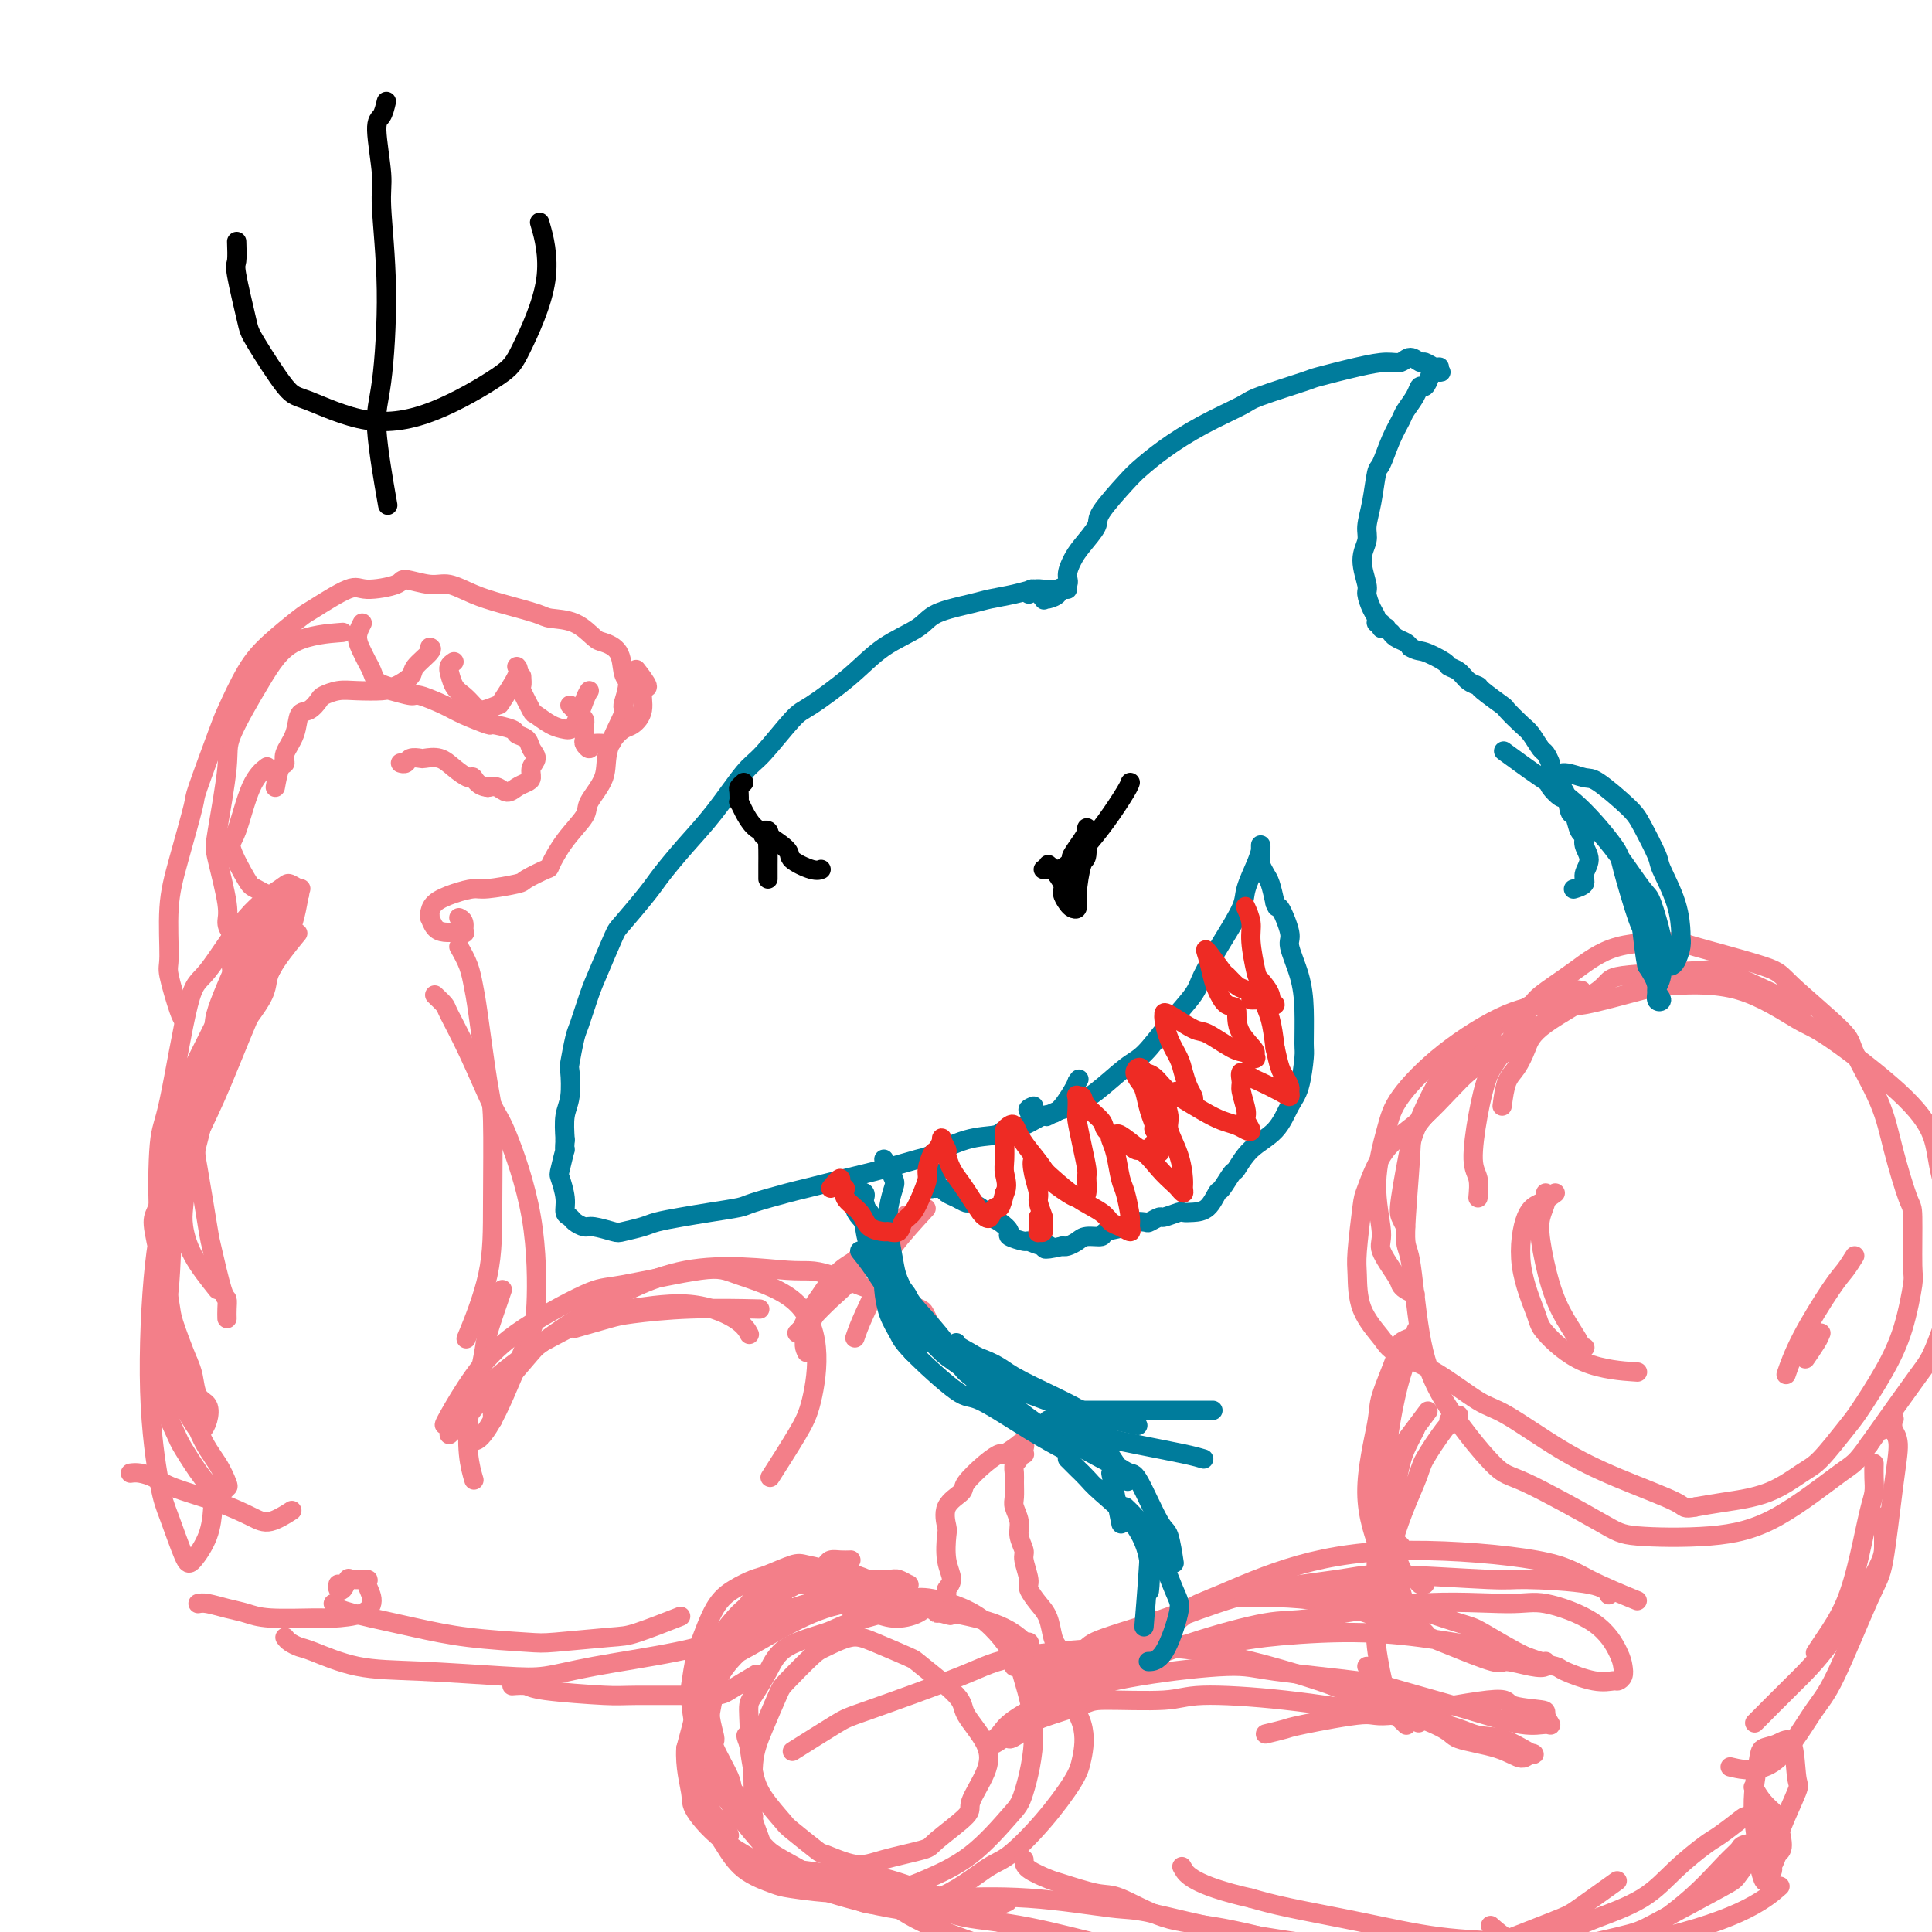 <svg viewBox='0 0 400 400' version='1.1' xmlns='http://www.w3.org/2000/svg' xmlns:xlink='http://www.w3.org/1999/xlink'><g fill='none' stroke='rgb(0,124,156)' stroke-width='4' stroke-linecap='round' stroke-linejoin='round'><path d='M221,122c-0.783,0.002 -1.565,0.003 -2,0c-0.435,-0.003 -0.522,-0.012 -1,0c-0.478,0.012 -1.349,0.044 -2,0c-0.651,-0.044 -1.084,-0.164 -2,0c-0.916,0.164 -2.314,0.613 -4,1c-1.686,0.387 -3.660,0.713 -5,1c-1.340,0.287 -2.045,0.535 -4,1c-1.955,0.465 -5.161,1.147 -7,2c-1.839,0.853 -2.313,1.876 -4,3c-1.687,1.124 -4.587,2.350 -7,4c-2.413,1.650 -4.338,3.725 -7,6c-2.662,2.275 -6.062,4.750 -8,6c-1.938,1.250 -2.414,1.277 -4,3c-1.586,1.723 -4.281,5.144 -6,7c-1.719,1.856 -2.464,2.149 -4,4c-1.536,1.851 -3.865,5.260 -6,8c-2.135,2.740 -4.076,4.813 -6,7c-1.924,2.187 -3.832,4.490 -5,6c-1.168,1.510 -1.597,2.228 -3,4c-1.403,1.772 -3.780,4.597 -5,6c-1.220,1.403 -1.282,1.384 -2,3c-0.718,1.616 -2.091,4.868 -3,7c-0.909,2.132 -1.354,3.145 -2,5c-0.646,1.855 -1.493,4.551 -2,6c-0.507,1.449 -0.676,1.649 -1,3c-0.324,1.351 -0.805,3.851 -1,5c-0.195,1.149 -0.104,0.947 0,2c0.104,1.053 0.220,3.360 0,5c-0.220,1.640 -0.777,2.611 -1,4c-0.223,1.389 -0.111,3.194 0,5'/><path d='M117,236c-0.253,3.477 0.113,1.671 0,2c-0.113,0.329 -0.707,2.795 -1,4c-0.293,1.205 -0.287,1.149 0,2c0.287,0.851 0.854,2.610 1,4c0.146,1.390 -0.129,2.410 0,3c0.129,0.590 0.661,0.750 1,1c0.339,0.250 0.483,0.590 1,1c0.517,0.410 1.405,0.892 2,1c0.595,0.108 0.895,-0.156 2,0c1.105,0.156 3.014,0.732 4,1c0.986,0.268 1.048,0.226 2,0c0.952,-0.226 2.795,-0.638 4,-1c1.205,-0.362 1.774,-0.673 3,-1c1.226,-0.327 3.109,-0.669 5,-1c1.891,-0.331 3.790,-0.651 6,-1c2.210,-0.349 4.732,-0.726 6,-1c1.268,-0.274 1.284,-0.443 3,-1c1.716,-0.557 5.132,-1.501 7,-2c1.868,-0.499 2.187,-0.551 4,-1c1.813,-0.449 5.119,-1.294 8,-2c2.881,-0.706 5.336,-1.274 8,-2c2.664,-0.726 5.538,-1.609 7,-2c1.462,-0.391 1.514,-0.289 3,-1c1.486,-0.711 4.407,-2.237 7,-3c2.593,-0.763 4.857,-0.765 6,-1c1.143,-0.235 1.164,-0.703 2,-1c0.836,-0.297 2.486,-0.422 4,-1c1.514,-0.578 2.890,-1.609 4,-2c1.110,-0.391 1.953,-0.144 3,-1c1.047,-0.856 2.299,-2.816 3,-4c0.701,-1.184 0.850,-1.592 1,-2'/><path d='M223,224c0.667,-1.000 0.333,-0.500 0,0'/><path d='M214,229c-0.744,0.316 -1.488,0.633 -1,1c0.488,0.367 2.207,0.785 3,1c0.793,0.215 0.659,0.226 1,0c0.341,-0.226 1.157,-0.690 2,-1c0.843,-0.310 1.715,-0.464 3,-1c1.285,-0.536 2.985,-1.452 5,-3c2.015,-1.548 4.344,-3.727 6,-5c1.656,-1.273 2.637,-1.639 4,-3c1.363,-1.361 3.108,-3.715 5,-6c1.892,-2.285 3.931,-4.500 5,-6c1.069,-1.500 1.169,-2.285 2,-4c0.831,-1.715 2.395,-4.361 4,-7c1.605,-2.639 3.253,-5.271 4,-7c0.747,-1.729 0.592,-2.554 1,-4c0.408,-1.446 1.377,-3.512 2,-5c0.623,-1.488 0.899,-2.399 1,-3c0.101,-0.601 0.027,-0.891 0,-1c-0.027,-0.109 -0.007,-0.036 0,0c0.007,0.036 0.001,0.036 0,0c-0.001,-0.036 0.003,-0.108 0,0c-0.003,0.108 -0.012,0.398 0,1c0.012,0.602 0.045,1.518 0,2c-0.045,0.482 -0.167,0.531 0,1c0.167,0.469 0.622,1.357 1,2c0.378,0.643 0.679,1.041 1,2c0.321,0.959 0.660,2.480 1,4'/><path d='M264,187c0.562,1.654 0.466,0.287 1,1c0.534,0.713 1.698,3.504 2,5c0.302,1.496 -0.258,1.695 0,3c0.258,1.305 1.335,3.714 2,6c0.665,2.286 0.919,4.448 1,7c0.081,2.552 -0.010,5.495 0,7c0.010,1.505 0.120,1.574 0,3c-0.120,1.426 -0.470,4.211 -1,6c-0.530,1.789 -1.240,2.581 -2,4c-0.760,1.419 -1.569,3.463 -3,5c-1.431,1.537 -3.482,2.567 -5,4c-1.518,1.433 -2.503,3.270 -3,4c-0.497,0.730 -0.507,0.353 -1,1c-0.493,0.647 -1.470,2.317 -2,3c-0.530,0.683 -0.612,0.378 -1,1c-0.388,0.622 -1.081,2.171 -2,3c-0.919,0.829 -2.062,0.939 -3,1c-0.938,0.061 -1.670,0.073 -2,0c-0.330,-0.073 -0.257,-0.229 -1,0c-0.743,0.229 -2.301,0.845 -3,1c-0.699,0.155 -0.537,-0.152 -1,0c-0.463,0.152 -1.550,0.761 -2,1c-0.450,0.239 -0.261,0.106 -1,0c-0.739,-0.106 -2.404,-0.187 -3,0c-0.596,0.187 -0.123,0.641 -1,1c-0.877,0.359 -3.103,0.622 -4,1c-0.897,0.378 -0.464,0.872 -1,1c-0.536,0.128 -2.041,-0.110 -3,0c-0.959,0.110 -1.374,0.568 -2,1c-0.626,0.432 -1.465,0.838 -2,1c-0.535,0.162 -0.768,0.081 -1,0'/><path d='M220,258c-5.308,1.220 -3.578,0.271 -3,0c0.578,-0.271 0.002,0.136 -1,0c-1.002,-0.136 -2.432,-0.814 -3,-1c-0.568,-0.186 -0.274,0.119 -1,0c-0.726,-0.119 -2.471,-0.662 -3,-1c-0.529,-0.338 0.158,-0.472 0,-1c-0.158,-0.528 -1.159,-1.452 -2,-2c-0.841,-0.548 -1.520,-0.720 -2,-1c-0.480,-0.280 -0.761,-0.666 -1,-1c-0.239,-0.334 -0.435,-0.614 -1,-1c-0.565,-0.386 -1.499,-0.878 -2,-1c-0.501,-0.122 -0.568,0.125 -1,0c-0.432,-0.125 -1.230,-0.622 -2,-1c-0.770,-0.378 -1.513,-0.636 -2,-1c-0.487,-0.364 -0.719,-0.833 -1,-1c-0.281,-0.167 -0.612,-0.034 -1,0c-0.388,0.034 -0.832,-0.033 -1,0c-0.168,0.033 -0.059,0.166 0,0c0.059,-0.166 0.067,-0.632 0,-1c-0.067,-0.368 -0.210,-0.637 0,-1c0.210,-0.363 0.774,-0.818 1,-1c0.226,-0.182 0.113,-0.091 0,0'/><path d='M213,123c0.193,-0.651 0.385,-1.302 1,-1c0.615,0.302 1.651,1.556 2,2c0.349,0.444 0.010,0.078 0,0c-0.010,-0.078 0.308,0.132 1,0c0.692,-0.132 1.757,-0.605 2,-1c0.243,-0.395 -0.337,-0.712 0,-1c0.337,-0.288 1.590,-0.546 2,-1c0.410,-0.454 -0.024,-1.105 0,-2c0.024,-0.895 0.507,-2.036 1,-3c0.493,-0.964 0.998,-1.751 2,-3c1.002,-1.249 2.502,-2.958 3,-4c0.498,-1.042 -0.005,-1.415 1,-3c1.005,-1.585 3.520,-4.382 5,-6c1.480,-1.618 1.926,-2.056 3,-3c1.074,-0.944 2.776,-2.393 5,-4c2.224,-1.607 4.971,-3.371 8,-5c3.029,-1.629 6.339,-3.122 8,-4c1.661,-0.878 1.673,-1.139 4,-2c2.327,-0.861 6.969,-2.320 9,-3c2.031,-0.680 1.450,-0.579 3,-1c1.550,-0.421 5.231,-1.363 8,-2c2.769,-0.637 4.625,-0.971 6,-1c1.375,-0.029 2.270,0.245 3,0c0.730,-0.245 1.296,-1.009 2,-1c0.704,0.009 1.545,0.790 2,1c0.455,0.210 0.524,-0.150 1,0c0.476,0.150 1.359,0.810 2,1c0.641,0.190 1.040,-0.088 1,0c-0.040,0.088 -0.520,0.544 -1,1'/><path d='M297,77c2.523,0.128 0.832,-0.052 0,0c-0.832,0.052 -0.804,0.336 -1,1c-0.196,0.664 -0.615,1.710 -1,2c-0.385,0.290 -0.736,-0.175 -1,0c-0.264,0.175 -0.442,0.989 -1,2c-0.558,1.011 -1.498,2.217 -2,3c-0.502,0.783 -0.568,1.142 -1,2c-0.432,0.858 -1.230,2.215 -2,4c-0.770,1.785 -1.511,4.000 -2,5c-0.489,1.000 -0.724,0.786 -1,2c-0.276,1.214 -0.592,3.856 -1,6c-0.408,2.144 -0.909,3.791 -1,5c-0.091,1.209 0.227,1.980 0,3c-0.227,1.020 -0.999,2.290 -1,4c-0.001,1.710 0.769,3.860 1,5c0.231,1.140 -0.078,1.271 0,2c0.078,0.729 0.543,2.055 1,3c0.457,0.945 0.907,1.507 1,2c0.093,0.493 -0.172,0.917 0,1c0.172,0.083 0.782,-0.174 1,0c0.218,0.174 0.043,0.777 0,1c-0.043,0.223 0.045,0.064 0,0c-0.045,-0.064 -0.223,-0.032 0,0c0.223,0.032 0.846,0.064 1,0c0.154,-0.064 -0.162,-0.224 0,0c0.162,0.224 0.803,0.834 1,1c0.197,0.166 -0.050,-0.110 0,0c0.050,0.110 0.398,0.607 1,1c0.602,0.393 1.458,0.684 2,1c0.542,0.316 0.771,0.658 1,1'/><path d='M292,134c1.529,0.893 1.851,0.624 3,1c1.149,0.376 3.124,1.397 4,2c0.876,0.603 0.651,0.789 1,1c0.349,0.211 1.271,0.446 2,1c0.729,0.554 1.264,1.428 2,2c0.736,0.572 1.671,0.843 2,1c0.329,0.157 0.052,0.201 1,1c0.948,0.799 3.122,2.355 4,3c0.878,0.645 0.458,0.381 1,1c0.542,0.619 2.044,2.121 3,3c0.956,0.879 1.366,1.137 2,2c0.634,0.863 1.492,2.333 2,3c0.508,0.667 0.665,0.532 1,1c0.335,0.468 0.849,1.538 1,2c0.151,0.462 -0.062,0.317 0,1c0.062,0.683 0.397,2.194 1,3c0.603,0.806 1.472,0.908 2,2c0.528,1.092 0.715,3.173 1,4c0.285,0.827 0.670,0.398 1,1c0.330,0.602 0.606,2.234 1,3c0.394,0.766 0.906,0.667 1,1c0.094,0.333 -0.231,1.098 0,2c0.231,0.902 1.018,1.941 1,3c-0.018,1.059 -0.840,2.140 -1,3c-0.160,0.860 0.341,1.501 0,2c-0.341,0.499 -1.526,0.857 -2,1c-0.474,0.143 -0.237,0.072 0,0'/></g>
<g fill='none' stroke='rgb(243,127,137)' stroke-width='4' stroke-linecap='round' stroke-linejoin='round'><path d='M311,229c0.248,-1.868 0.495,-3.736 1,-5c0.505,-1.264 1.267,-1.925 2,-3c0.733,-1.075 1.436,-2.564 2,-4c0.564,-1.436 0.991,-2.818 4,-5c3.009,-2.182 8.602,-5.165 11,-7c2.398,-1.835 1.601,-2.522 5,-3c3.399,-0.478 10.994,-0.747 15,-1c4.006,-0.253 4.425,-0.491 8,1c3.575,1.491 10.307,4.712 13,6c2.693,1.288 1.346,0.644 0,0'/><path d='M306,248c0.131,-1.452 0.262,-2.905 0,-4c-0.262,-1.095 -0.918,-1.834 -1,-4c-0.082,-2.166 0.411,-5.761 1,-9c0.589,-3.239 1.274,-6.122 2,-8c0.726,-1.878 1.492,-2.752 3,-5c1.508,-2.248 3.757,-5.870 5,-8c1.243,-2.130 1.480,-2.767 3,-4c1.520,-1.233 4.323,-3.063 7,-5c2.677,-1.937 5.227,-3.980 9,-5c3.773,-1.020 8.770,-1.017 11,-1c2.230,0.017 1.693,0.046 5,1c3.307,0.954 10.458,2.832 14,4c3.542,1.168 3.476,1.626 6,4c2.524,2.374 7.639,6.665 10,9c2.361,2.335 1.967,2.715 3,5c1.033,2.285 3.492,6.476 5,10c1.508,3.524 2.066,6.380 3,10c0.934,3.620 2.246,8.002 3,10c0.754,1.998 0.952,1.612 1,4c0.048,2.388 -0.053,7.550 0,10c0.053,2.450 0.260,2.189 0,4c-0.260,1.811 -0.986,5.693 -2,9c-1.014,3.307 -2.317,6.039 -4,9c-1.683,2.961 -3.748,6.152 -5,8c-1.252,1.848 -1.692,2.355 -3,4c-1.308,1.645 -3.486,4.430 -5,6c-1.514,1.570 -2.365,1.926 -4,3c-1.635,1.074 -4.056,2.866 -7,4c-2.944,1.134 -6.413,1.610 -9,2c-2.587,0.390 -4.294,0.695 -6,1'/><path d='M351,312c-2.650,0.472 -1.776,0.152 -4,-1c-2.224,-1.152 -7.547,-3.137 -12,-5c-4.453,-1.863 -8.037,-3.605 -12,-6c-3.963,-2.395 -8.305,-5.444 -11,-7c-2.695,-1.556 -3.741,-1.621 -6,-3c-2.259,-1.379 -5.729,-4.074 -9,-6c-3.271,-1.926 -6.341,-3.083 -8,-4c-1.659,-0.917 -1.905,-1.594 -3,-3c-1.095,-1.406 -3.038,-3.540 -4,-6c-0.962,-2.460 -0.942,-5.245 -1,-7c-0.058,-1.755 -0.194,-2.480 0,-5c0.194,-2.520 0.716,-6.834 1,-9c0.284,-2.166 0.329,-2.183 1,-4c0.671,-1.817 1.970,-5.434 4,-8c2.030,-2.566 4.793,-4.082 8,-7c3.207,-2.918 6.858,-7.237 9,-9c2.142,-1.763 2.775,-0.969 6,-3c3.225,-2.031 9.042,-6.886 12,-9c2.958,-2.114 3.057,-1.488 6,-2c2.943,-0.512 8.728,-2.163 12,-3c3.272,-0.837 4.029,-0.859 7,-1c2.971,-0.141 8.155,-0.399 13,1c4.845,1.399 9.351,4.455 12,6c2.649,1.545 3.443,1.579 7,4c3.557,2.421 9.879,7.229 14,11c4.121,3.771 6.043,6.503 7,9c0.957,2.497 0.950,4.757 2,9c1.050,4.243 3.158,10.467 3,17c-0.158,6.533 -2.581,13.374 -4,17c-1.419,3.626 -1.834,4.036 -4,7c-2.166,2.964 -6.083,8.482 -10,14'/><path d='M387,299c-2.903,4.125 -3.161,3.939 -6,6c-2.839,2.061 -8.259,6.369 -13,9c-4.741,2.631 -8.804,3.583 -14,4c-5.196,0.417 -11.527,0.297 -15,0c-3.473,-0.297 -4.089,-0.772 -8,-3c-3.911,-2.228 -11.117,-6.209 -15,-8c-3.883,-1.791 -4.443,-1.391 -7,-4c-2.557,-2.609 -7.112,-8.227 -10,-13c-2.888,-4.773 -4.109,-8.702 -5,-14c-0.891,-5.298 -1.453,-11.965 -2,-15c-0.547,-3.035 -1.080,-2.437 -1,-6c0.080,-3.563 0.771,-11.288 1,-15c0.229,-3.712 -0.005,-3.411 1,-6c1.005,-2.589 3.247,-8.067 6,-12c2.753,-3.933 6.016,-6.322 10,-9c3.984,-2.678 8.688,-5.644 12,-7c3.312,-1.356 5.232,-1.102 6,-1c0.768,0.102 0.384,0.051 0,0'/><path d='M293,296c-0.753,1.439 -1.505,2.879 -2,4c-0.495,1.121 -0.732,1.924 -1,3c-0.268,1.076 -0.565,2.425 -1,4c-0.435,1.575 -1.006,3.375 -1,6c0.006,2.625 0.589,6.075 1,9c0.411,2.925 0.649,5.326 1,7c0.351,1.674 0.815,2.621 1,3c0.185,0.379 0.093,0.189 0,0'/><path d='M300,294c0.929,-0.519 1.858,-1.039 2,-1c0.142,0.039 -0.502,0.635 -1,1c-0.498,0.365 -0.852,0.499 -2,2c-1.148,1.501 -3.092,4.369 -4,6c-0.908,1.631 -0.779,2.025 -2,5c-1.221,2.975 -3.790,8.532 -5,14c-1.210,5.468 -1.060,10.848 -1,13c0.060,2.152 0.030,1.076 0,0'/><path d='M294,277c-0.368,0.022 -0.737,0.043 -1,0c-0.263,-0.043 -0.422,-0.151 -1,0c-0.578,0.151 -1.576,0.562 -2,1c-0.424,0.438 -0.274,0.902 -1,3c-0.726,2.098 -2.329,5.829 -3,8c-0.671,2.171 -0.409,2.784 -1,6c-0.591,3.216 -2.036,9.037 -2,14c0.036,4.963 1.551,9.067 3,13c1.449,3.933 2.832,7.693 4,10c1.168,2.307 2.122,3.160 3,4c0.878,0.840 1.679,1.669 2,2c0.321,0.331 0.160,0.166 0,0'/><path d='M388,303c-0.019,0.995 -0.037,1.989 0,3c0.037,1.011 0.130,2.038 0,3c-0.130,0.962 -0.483,1.859 -1,4c-0.517,2.141 -1.196,5.527 -2,9c-0.804,3.473 -1.731,7.034 -3,10c-1.269,2.966 -2.880,5.337 -4,7c-1.120,1.663 -1.749,2.618 -2,3c-0.251,0.382 -0.126,0.191 0,0'/><path d='M390,296c0.836,-0.798 1.672,-1.595 2,-2c0.328,-0.405 0.148,-0.417 0,0c-0.148,0.417 -0.265,1.265 0,2c0.265,0.735 0.914,1.358 1,3c0.086,1.642 -0.389,4.302 -1,9c-0.611,4.698 -1.359,11.435 -2,15c-0.641,3.565 -1.175,3.957 -3,8c-1.825,4.043 -4.942,11.738 -7,16c-2.058,4.262 -3.057,5.091 -5,8c-1.943,2.909 -4.831,7.899 -8,10c-3.169,2.101 -6.620,1.315 -8,1c-1.380,-0.315 -0.690,-0.157 0,0'/><path d='M390,314c0.003,2.223 0.007,4.446 0,6c-0.007,1.554 -0.024,2.438 -2,6c-1.976,3.562 -5.911,9.800 -9,14c-3.089,4.200 -5.332,6.362 -8,9c-2.668,2.638 -5.762,5.754 -7,7c-1.238,1.246 -0.619,0.623 0,0'/><path d='M289,310c-0.878,0.027 -1.756,0.055 -2,0c-0.244,-0.055 0.145,-0.192 0,0c-0.145,0.192 -0.825,0.712 -1,1c-0.175,0.288 0.155,0.342 0,2c-0.155,1.658 -0.796,4.919 -1,9c-0.204,4.081 0.030,8.982 0,12c-0.030,3.018 -0.323,4.154 0,7c0.323,2.846 1.262,7.402 2,10c0.738,2.598 1.276,3.238 2,4c0.724,0.762 1.636,1.646 2,2c0.364,0.354 0.182,0.177 0,0'/><path d='M283,345c0.798,0.685 1.595,1.369 2,2c0.405,0.631 0.417,1.208 2,3c1.583,1.792 4.738,4.798 6,6c1.262,1.202 0.631,0.601 0,0'/><path d='M363,370c0.639,1.065 1.278,2.129 2,3c0.722,0.871 1.526,1.547 2,2c0.474,0.453 0.619,0.682 1,2c0.381,1.318 0.999,3.727 1,5c0.001,1.273 -0.616,1.412 -1,2c-0.384,0.588 -0.537,1.624 -1,2c-0.463,0.376 -1.238,0.090 -1,-1c0.238,-1.090 1.488,-2.984 2,-4c0.512,-1.016 0.286,-1.155 1,-3c0.714,-1.845 2.366,-5.396 3,-7c0.634,-1.604 0.248,-1.262 0,-3c-0.248,-1.738 -0.358,-5.554 -1,-7c-0.642,-1.446 -1.814,-0.520 -3,0c-1.186,0.520 -2.385,0.633 -3,1c-0.615,0.367 -0.645,0.989 -1,3c-0.355,2.011 -1.035,5.412 -1,9c0.035,3.588 0.784,7.361 1,9c0.216,1.639 -0.102,1.142 0,2c0.102,0.858 0.625,3.070 1,4c0.375,0.930 0.601,0.578 1,0c0.399,-0.578 0.970,-1.382 1,-2c0.030,-0.618 -0.482,-1.049 -1,-2c-0.518,-0.951 -1.043,-2.421 -2,-3c-0.957,-0.579 -2.346,-0.268 -3,0c-0.654,0.268 -0.572,0.494 -1,1c-0.428,0.506 -1.366,1.293 -3,3c-1.634,1.707 -3.964,4.334 -7,7c-3.036,2.666 -6.779,5.372 -9,7c-2.221,1.628 -2.920,2.180 -5,3c-2.080,0.820 -5.540,1.910 -9,3'/><path d='M327,406c-3.965,0.549 -6.877,-1.080 -9,-2c-2.123,-0.920 -3.456,-1.132 -5,-2c-1.544,-0.868 -3.298,-2.391 -4,-3c-0.702,-0.609 -0.351,-0.305 0,0'/><path d='M262,359c1.584,-0.377 3.168,-0.754 4,-1c0.832,-0.246 0.911,-0.360 4,-1c3.089,-0.640 9.189,-1.804 12,-2c2.811,-0.196 2.332,0.576 7,0c4.668,-0.576 14.484,-2.500 19,-3c4.516,-0.500 3.731,0.426 5,1c1.269,0.574 4.592,0.797 6,1c1.408,0.203 0.902,0.386 1,1c0.098,0.614 0.799,1.657 1,2c0.201,0.343 -0.097,-0.015 -1,0c-0.903,0.015 -2.412,0.404 -5,0c-2.588,-0.404 -6.257,-1.602 -11,-3c-4.743,-1.398 -10.561,-2.997 -14,-4c-3.439,-1.003 -4.498,-1.411 -9,-2c-4.502,-0.589 -12.446,-1.361 -17,-2c-4.554,-0.639 -5.719,-1.146 -10,-1c-4.281,0.146 -11.677,0.946 -18,2c-6.323,1.054 -11.573,2.361 -16,4c-4.427,1.639 -8.030,3.611 -10,5c-1.970,1.389 -2.307,2.196 -3,3c-0.693,0.804 -1.741,1.607 -2,2c-0.259,0.393 0.271,0.378 1,0c0.729,-0.378 1.658,-1.119 3,-2c1.342,-0.881 3.098,-1.900 6,-3c2.902,-1.100 6.951,-2.279 9,-3c2.049,-0.721 2.099,-0.983 5,-1c2.901,-0.017 8.654,0.212 12,0c3.346,-0.212 4.285,-0.865 8,-1c3.715,-0.135 10.204,0.247 17,1c6.796,0.753 13.898,1.876 21,3'/><path d='M287,355c12.782,1.360 15.736,3.259 18,4c2.264,0.741 3.839,0.322 6,1c2.161,0.678 4.907,2.453 6,3c1.093,0.547 0.531,-0.132 0,0c-0.531,0.132 -1.032,1.076 -2,1c-0.968,-0.076 -2.404,-1.172 -5,-2c-2.596,-0.828 -6.352,-1.387 -8,-2c-1.648,-0.613 -1.188,-1.280 -5,-3c-3.812,-1.720 -11.895,-4.494 -16,-6c-4.105,-1.506 -4.233,-1.744 -8,-3c-3.767,-1.256 -11.174,-3.531 -18,-5c-6.826,-1.469 -13.072,-2.132 -21,-2c-7.928,0.132 -17.537,1.059 -23,2c-5.463,0.941 -6.779,1.896 -12,4c-5.221,2.104 -14.348,5.358 -19,7c-4.652,1.642 -4.829,1.673 -7,3c-2.171,1.327 -6.334,3.951 -8,5c-1.666,1.049 -0.833,0.525 0,0'/><path d='M178,386c0.361,1.071 0.721,2.142 1,3c0.279,0.858 0.475,1.503 1,2c0.525,0.497 1.379,0.848 3,2c1.621,1.152 4.008,3.107 8,5c3.992,1.893 9.591,3.725 13,5c3.409,1.275 4.630,1.995 9,3c4.370,1.005 11.888,2.297 20,3c8.112,0.703 16.817,0.819 22,1c5.183,0.181 6.842,0.427 12,0c5.158,-0.427 13.813,-1.529 21,-2c7.187,-0.471 12.905,-0.312 18,-1c5.095,-0.688 9.569,-2.225 12,-3c2.431,-0.775 2.821,-0.790 4,-1c1.179,-0.210 3.146,-0.617 4,-1c0.854,-0.383 0.595,-0.744 0,-1c-0.595,-0.256 -1.528,-0.408 -3,0c-1.472,0.408 -3.485,1.375 -7,2c-3.515,0.625 -8.534,0.906 -11,1c-2.466,0.094 -2.380,0.000 -6,0c-3.620,-0.000 -10.948,0.093 -15,0c-4.052,-0.093 -4.830,-0.372 -9,-1c-4.170,-0.628 -11.734,-1.605 -19,-3c-7.266,-1.395 -14.236,-3.209 -18,-4c-3.764,-0.791 -4.323,-0.559 -8,-1c-3.677,-0.441 -10.473,-1.556 -17,-2c-6.527,-0.444 -12.785,-0.216 -16,0c-3.215,0.216 -3.388,0.419 -6,0c-2.612,-0.419 -7.665,-1.459 -11,-2c-3.335,-0.541 -4.953,-0.583 -6,-1c-1.047,-0.417 -1.524,-1.208 -2,-2'/><path d='M172,388c-17.674,-2.418 -5.860,-0.463 -1,0c4.860,0.463 2.767,-0.566 2,-1c-0.767,-0.434 -0.207,-0.272 1,0c1.207,0.272 3.062,0.653 5,1c1.938,0.347 3.958,0.658 8,2c4.042,1.342 10.106,3.715 13,5c2.894,1.285 2.619,1.482 7,3c4.381,1.518 13.419,4.359 18,6c4.581,1.641 4.707,2.084 9,3c4.293,0.916 12.754,2.305 20,3c7.246,0.695 13.277,0.695 21,0c7.723,-0.695 17.139,-2.086 22,-3c4.861,-0.914 5.167,-1.353 9,-3c3.833,-1.647 11.192,-4.503 15,-6c3.808,-1.497 4.064,-1.634 6,-3c1.936,-1.366 5.553,-3.962 7,-5c1.447,-1.038 0.723,-0.519 0,0'/><path d='M186,392c0.567,0.326 1.134,0.651 2,1c0.866,0.349 2.031,0.721 3,1c0.969,0.279 1.740,0.465 3,1c1.260,0.535 3.007,1.418 6,2c2.993,0.582 7.232,0.863 13,2c5.768,1.137 13.066,3.129 17,4c3.934,0.871 4.504,0.622 10,1c5.496,0.378 15.917,1.384 21,2c5.083,0.616 4.829,0.844 10,1c5.171,0.156 15.768,0.242 24,0c8.232,-0.242 14.101,-0.810 21,-2c6.899,-1.190 14.829,-3.002 19,-4c4.171,-0.998 4.585,-1.181 8,-3c3.415,-1.819 9.833,-5.272 13,-7c3.167,-1.728 3.083,-1.730 4,-3c0.917,-1.270 2.835,-3.808 4,-6c1.165,-2.192 1.577,-4.037 1,-5c-0.577,-0.963 -2.144,-1.043 -3,-1c-0.856,0.043 -1.000,0.209 -2,1c-1.000,0.791 -2.856,2.208 -4,3c-1.144,0.792 -1.578,0.959 -3,2c-1.422,1.041 -3.833,2.956 -6,5c-2.167,2.044 -4.088,4.219 -7,6c-2.912,1.781 -6.813,3.169 -9,4c-2.187,0.831 -2.660,1.104 -5,2c-2.340,0.896 -6.546,2.416 -9,3c-2.454,0.584 -3.155,0.231 -6,0c-2.845,-0.231 -7.835,-0.340 -13,-1c-5.165,-0.660 -10.506,-1.870 -16,-3c-5.494,-1.130 -11.141,-2.180 -15,-3c-3.859,-0.820 -5.929,-1.410 -8,-2'/><path d='M259,393c-12.133,-2.733 -13.467,-5.067 -14,-6c-0.533,-0.933 -0.267,-0.467 0,0'/><path d='M157,386c0.652,-0.656 1.304,-1.312 1,-3c-0.304,-1.688 -1.563,-4.406 -2,-6c-0.437,-1.594 -0.051,-2.062 0,-4c0.051,-1.938 -0.232,-5.346 0,-8c0.232,-2.654 0.980,-4.555 2,-7c1.020,-2.445 2.313,-5.433 3,-7c0.687,-1.567 0.767,-1.711 2,-3c1.233,-1.289 3.620,-3.722 5,-5c1.380,-1.278 1.754,-1.402 3,-2c1.246,-0.598 3.364,-1.671 5,-2c1.636,-0.329 2.788,0.086 5,1c2.212,0.914 5.483,2.326 7,3c1.517,0.674 1.282,0.611 3,2c1.718,1.389 5.391,4.232 7,6c1.609,1.768 1.155,2.463 2,4c0.845,1.537 2.990,3.918 4,6c1.010,2.082 0.887,3.867 0,6c-0.887,2.133 -2.536,4.616 -3,6c-0.464,1.384 0.259,1.669 -1,3c-1.259,1.331 -4.499,3.708 -6,5c-1.501,1.292 -1.263,1.499 -3,2c-1.737,0.501 -5.450,1.297 -8,2c-2.550,0.703 -3.937,1.313 -6,1c-2.063,-0.313 -4.801,-1.549 -6,-2c-1.199,-0.451 -0.860,-0.117 -2,-1c-1.140,-0.883 -3.758,-2.982 -5,-4c-1.242,-1.018 -1.106,-0.953 -2,-2c-0.894,-1.047 -2.818,-3.205 -4,-5c-1.182,-1.795 -1.624,-3.227 -2,-5c-0.376,-1.773 -0.688,-3.886 -1,-6'/><path d='M155,361c-1.077,-2.657 -0.271,-1.299 0,-2c0.271,-0.701 0.006,-3.462 0,-5c-0.006,-1.538 0.248,-1.853 1,-3c0.752,-1.147 2.002,-3.127 3,-5c0.998,-1.873 1.745,-3.638 4,-5c2.255,-1.362 6.018,-2.321 8,-3c1.982,-0.679 2.184,-1.077 5,-2c2.816,-0.923 8.246,-2.371 11,-3c2.754,-0.629 2.833,-0.440 5,0c2.167,0.440 6.424,1.129 10,2c3.576,0.871 6.472,1.923 9,4c2.528,2.077 4.688,5.178 6,7c1.312,1.822 1.775,2.364 3,4c1.225,1.636 3.212,4.365 4,7c0.788,2.635 0.375,5.177 0,7c-0.375,1.823 -0.714,2.927 -2,5c-1.286,2.073 -3.520,5.115 -6,8c-2.480,2.885 -5.206,5.613 -7,7c-1.794,1.387 -2.657,1.433 -5,3c-2.343,1.567 -6.168,4.655 -10,6c-3.832,1.345 -7.671,0.946 -10,1c-2.329,0.054 -3.147,0.561 -5,0c-1.853,-0.561 -4.742,-2.191 -8,-4c-3.258,-1.809 -6.885,-3.797 -9,-5c-2.115,-1.203 -2.719,-1.621 -4,-3c-1.281,-1.379 -3.240,-3.720 -5,-6c-1.760,-2.280 -3.320,-4.498 -4,-6c-0.680,-1.502 -0.481,-2.289 -1,-4c-0.519,-1.711 -1.755,-4.345 -2,-7c-0.245,-2.655 0.501,-5.330 1,-7c0.499,-1.670 0.749,-2.335 1,-3'/><path d='M148,349c1.145,-2.849 3.006,-4.973 4,-6c0.994,-1.027 1.121,-0.957 3,-2c1.879,-1.043 5.512,-3.200 9,-5c3.488,-1.800 6.833,-3.243 11,-4c4.167,-0.757 9.156,-0.826 12,-1c2.844,-0.174 3.542,-0.451 6,0c2.458,0.451 6.677,1.630 10,4c3.323,2.370 5.750,5.932 7,8c1.250,2.068 1.322,2.643 2,5c0.678,2.357 1.963,6.498 2,11c0.037,4.502 -1.174,9.367 -2,12c-0.826,2.633 -1.268,3.036 -3,5c-1.732,1.964 -4.754,5.490 -8,8c-3.246,2.510 -6.714,4.005 -9,5c-2.286,0.995 -3.388,1.489 -6,2c-2.612,0.511 -6.734,1.038 -11,1c-4.266,-0.038 -8.675,-0.641 -11,-1c-2.325,-0.359 -2.564,-0.475 -4,-1c-1.436,-0.525 -4.069,-1.461 -6,-3c-1.931,-1.539 -3.161,-3.683 -4,-5c-0.839,-1.317 -1.285,-1.809 -2,-4c-0.715,-2.191 -1.697,-6.082 -2,-10c-0.303,-3.918 0.072,-7.862 1,-13c0.928,-5.138 2.408,-11.468 3,-14c0.592,-2.532 0.296,-1.266 0,0'/><path d='M174,331c0.543,0.723 1.086,1.446 2,2c0.914,0.554 2.198,0.939 3,1c0.802,0.061 1.121,-0.202 2,0c0.879,0.202 2.317,0.870 4,1c1.683,0.130 3.613,-0.279 5,-1c1.387,-0.721 2.233,-1.753 3,-2c0.767,-0.247 1.456,0.291 2,0c0.544,-0.291 0.944,-1.413 1,-2c0.056,-0.587 -0.233,-0.641 0,-1c0.233,-0.359 0.988,-1.023 1,-2c0.012,-0.977 -0.718,-2.268 -1,-4c-0.282,-1.732 -0.117,-3.904 0,-5c0.117,-1.096 0.187,-1.116 0,-2c-0.187,-0.884 -0.631,-2.634 0,-4c0.631,-1.366 2.338,-2.350 3,-3c0.662,-0.650 0.280,-0.966 1,-2c0.720,-1.034 2.542,-2.784 4,-4c1.458,-1.216 2.552,-1.896 3,-2c0.448,-0.104 0.250,0.367 1,0c0.750,-0.367 2.450,-1.573 3,-2c0.550,-0.427 -0.048,-0.076 0,0c0.048,0.076 0.741,-0.123 1,0c0.259,0.123 0.083,0.568 0,1c-0.083,0.432 -0.074,0.851 0,1c0.074,0.149 0.213,0.029 0,0c-0.213,-0.029 -0.779,0.033 -1,0c-0.221,-0.033 -0.098,-0.163 0,0c0.098,0.163 0.171,0.618 0,1c-0.171,0.382 -0.585,0.691 -1,1'/><path d='M210,303c-0.153,0.993 -0.037,1.476 0,2c0.037,0.524 -0.005,1.087 0,2c0.005,0.913 0.058,2.174 0,3c-0.058,0.826 -0.227,1.216 0,2c0.227,0.784 0.850,1.961 1,3c0.150,1.039 -0.171,1.940 0,3c0.171,1.060 0.836,2.279 1,3c0.164,0.721 -0.174,0.943 0,2c0.174,1.057 0.859,2.948 1,4c0.141,1.052 -0.261,1.265 0,2c0.261,0.735 1.184,1.994 2,3c0.816,1.006 1.525,1.761 2,3c0.475,1.239 0.716,2.963 1,4c0.284,1.037 0.612,1.387 1,2c0.388,0.613 0.837,1.489 1,2c0.163,0.511 0.042,0.659 0,1c-0.042,0.341 -0.004,0.876 0,1c0.004,0.124 -0.026,-0.163 0,0c0.026,0.163 0.106,0.775 0,1c-0.106,0.225 -0.399,0.061 -1,0c-0.601,-0.061 -1.509,-0.020 -2,0c-0.491,0.020 -0.566,0.019 -1,0c-0.434,-0.019 -1.227,-0.058 -2,0c-0.773,0.058 -1.528,0.212 -2,0c-0.472,-0.212 -0.663,-0.788 -1,-1c-0.337,-0.212 -0.820,-0.058 -1,0c-0.180,0.058 -0.056,0.021 0,0c0.056,-0.021 0.046,-0.026 0,0c-0.046,0.026 -0.128,0.084 0,0c0.128,-0.084 0.465,-0.310 1,-1c0.535,-0.690 1.267,-1.845 2,-3'/><path d='M213,341c0.311,-0.844 0.089,-0.956 0,-1c-0.089,-0.044 -0.044,-0.022 0,0'/><path d='M151,380c-0.220,-0.649 -0.441,-1.297 -1,-2c-0.559,-0.703 -1.457,-1.460 -2,-2c-0.543,-0.540 -0.730,-0.863 -1,-2c-0.270,-1.137 -0.624,-3.089 -1,-5c-0.376,-1.911 -0.773,-3.780 -1,-5c-0.227,-1.220 -0.284,-1.791 0,-3c0.284,-1.209 0.909,-3.056 1,-5c0.091,-1.944 -0.351,-3.985 0,-6c0.351,-2.015 1.497,-4.004 2,-5c0.503,-0.996 0.364,-1.001 1,-2c0.636,-0.999 2.048,-2.994 3,-4c0.952,-1.006 1.444,-1.025 2,-2c0.556,-0.975 1.176,-2.906 2,-4c0.824,-1.094 1.854,-1.351 3,-2c1.146,-0.649 2.409,-1.690 3,-2c0.591,-0.310 0.509,0.112 1,0c0.491,-0.112 1.554,-0.759 2,-1c0.446,-0.241 0.277,-0.075 1,0c0.723,0.075 2.340,0.058 4,0c1.660,-0.058 3.364,-0.156 4,0c0.636,0.156 0.205,0.568 1,1c0.795,0.432 2.815,0.886 4,1c1.185,0.114 1.536,-0.110 3,0c1.464,0.110 4.041,0.554 5,1c0.959,0.446 0.298,0.893 1,1c0.702,0.107 2.766,-0.125 4,0c1.234,0.125 1.638,0.607 2,1c0.362,0.393 0.681,0.696 1,1'/><path d='M195,334c3.302,0.921 1.057,0.224 0,0c-1.057,-0.224 -0.927,0.024 -1,0c-0.073,-0.024 -0.349,-0.320 -1,-1c-0.651,-0.680 -1.678,-1.744 -2,-2c-0.322,-0.256 0.061,0.296 -1,0c-1.061,-0.296 -3.565,-1.442 -5,-2c-1.435,-0.558 -1.799,-0.530 -3,-1c-1.201,-0.470 -3.239,-1.440 -5,-2c-1.761,-0.560 -3.247,-0.712 -5,-1c-1.753,-0.288 -3.774,-0.713 -5,-1c-1.226,-0.287 -1.658,-0.436 -3,0c-1.342,0.436 -3.596,1.459 -5,2c-1.404,0.541 -1.959,0.602 -3,1c-1.041,0.398 -2.570,1.133 -4,2c-1.430,0.867 -2.762,1.867 -4,4c-1.238,2.133 -2.383,5.398 -3,7c-0.617,1.602 -0.707,1.539 -1,3c-0.293,1.461 -0.789,4.445 -1,6c-0.211,1.555 -0.137,1.681 0,3c0.137,1.319 0.335,3.832 1,6c0.665,2.168 1.795,3.992 3,6c1.205,2.008 2.483,4.202 3,5c0.517,0.798 0.273,0.201 1,1c0.727,0.799 2.425,2.995 3,4c0.575,1.005 0.027,0.818 0,1c-0.027,0.182 0.468,0.734 1,1c0.532,0.266 1.101,0.247 1,0c-0.101,-0.247 -0.873,-0.720 -1,-1c-0.127,-0.280 0.392,-0.366 0,-1c-0.392,-0.634 -1.696,-1.817 -3,-3'/><path d='M152,371c-0.659,-1.107 -0.306,-1.374 -1,-3c-0.694,-1.626 -2.436,-4.611 -3,-6c-0.564,-1.389 0.049,-1.181 0,-2c-0.049,-0.819 -0.760,-2.664 -1,-5c-0.240,-2.336 -0.011,-5.162 0,-7c0.011,-1.838 -0.198,-2.689 0,-4c0.198,-1.311 0.802,-3.082 2,-5c1.198,-1.918 2.989,-3.981 4,-5c1.011,-1.019 1.242,-0.992 2,-2c0.758,-1.008 2.042,-3.051 4,-4c1.958,-0.949 4.592,-0.804 6,-1c1.408,-0.196 1.592,-0.732 3,-1c1.408,-0.268 4.039,-0.269 6,0c1.961,0.269 3.251,0.808 4,1c0.749,0.192 0.958,0.037 2,0c1.042,-0.037 2.918,0.043 4,0c1.082,-0.043 1.371,-0.209 2,0c0.629,0.209 1.598,0.795 2,1c0.402,0.205 0.239,0.031 0,0c-0.239,-0.031 -0.552,0.081 -1,0c-0.448,-0.081 -1.031,-0.357 -2,0c-0.969,0.357 -2.325,1.346 -4,2c-1.675,0.654 -3.668,0.974 -5,1c-1.332,0.026 -2.003,-0.244 -4,0c-1.997,0.244 -5.320,1.000 -8,2c-2.680,1.000 -4.717,2.245 -6,3c-1.283,0.755 -1.814,1.020 -3,2c-1.186,0.980 -3.029,2.675 -5,5c-1.971,2.325 -4.069,5.280 -5,7c-0.931,1.720 -0.695,2.206 -1,4c-0.305,1.794 -1.153,4.897 -2,8'/><path d='M142,362c-0.228,3.742 0.703,7.098 1,9c0.297,1.902 -0.039,2.352 1,4c1.039,1.648 3.454,4.496 7,7c3.546,2.504 8.222,4.663 11,6c2.778,1.337 3.656,1.850 7,3c3.344,1.150 9.154,2.937 15,4c5.846,1.063 11.728,1.402 16,1c4.272,-0.402 6.935,-1.543 8,-2c1.065,-0.457 0.533,-0.228 0,0'/><path d='M212,385c0.011,0.633 0.021,1.266 1,2c0.979,0.734 2.926,1.569 4,2c1.074,0.431 1.276,0.456 3,1c1.724,0.544 4.969,1.606 7,2c2.031,0.394 2.848,0.122 5,1c2.152,0.878 5.638,2.908 9,4c3.362,1.092 6.598,1.246 11,2c4.402,0.754 9.969,2.109 13,3c3.031,0.891 3.525,1.318 7,2c3.475,0.682 9.932,1.619 17,2c7.068,0.381 14.746,0.206 19,0c4.254,-0.206 5.085,-0.445 10,-1c4.915,-0.555 13.915,-1.427 22,-3c8.085,-1.573 15.254,-3.847 20,-6c4.746,-2.153 7.070,-4.187 8,-5c0.930,-0.813 0.465,-0.407 0,0'/><path d='M216,351c0.703,-1.203 1.406,-2.406 2,-3c0.594,-0.594 1.079,-0.579 2,-1c0.921,-0.421 2.277,-1.278 5,-2c2.723,-0.722 6.812,-1.308 9,-2c2.188,-0.692 2.476,-1.490 6,-2c3.524,-0.510 10.284,-0.732 14,-1c3.716,-0.268 4.388,-0.582 8,-1c3.612,-0.418 10.163,-0.941 16,-1c5.837,-0.059 10.961,0.348 16,1c5.039,0.652 9.993,1.551 13,2c3.007,0.449 4.067,0.447 6,1c1.933,0.553 4.738,1.660 6,2c1.262,0.340 0.979,-0.088 1,0c0.021,0.088 0.346,0.693 0,1c-0.346,0.307 -1.361,0.317 -3,0c-1.639,-0.317 -3.900,-0.963 -5,-1c-1.100,-0.037 -1.038,0.533 -3,0c-1.962,-0.533 -5.947,-2.169 -8,-3c-2.053,-0.831 -2.173,-0.857 -5,-2c-2.827,-1.143 -8.362,-3.403 -13,-5c-4.638,-1.597 -8.378,-2.530 -14,-3c-5.622,-0.470 -13.124,-0.477 -17,0c-3.876,0.477 -4.124,1.437 -8,3c-3.876,1.563 -11.379,3.728 -15,5c-3.621,1.272 -3.359,1.650 -5,3c-1.641,1.350 -5.183,3.671 -7,5c-1.817,1.329 -1.908,1.664 -2,2'/><path d='M215,349c-2.178,2.003 -0.624,2.010 0,2c0.624,-0.010 0.317,-0.038 1,0c0.683,0.038 2.355,0.143 3,0c0.645,-0.143 0.264,-0.533 1,-1c0.736,-0.467 2.591,-1.012 5,-2c2.409,-0.988 5.373,-2.419 7,-3c1.627,-0.581 1.915,-0.311 4,-1c2.085,-0.689 5.965,-2.338 11,-4c5.035,-1.662 11.226,-3.338 15,-4c3.774,-0.662 5.131,-0.311 10,-1c4.869,-0.689 13.248,-2.417 21,-3c7.752,-0.583 14.876,-0.021 19,0c4.124,0.021 5.250,-0.499 8,0c2.750,0.499 7.126,2.019 10,4c2.874,1.981 4.247,4.425 5,6c0.753,1.575 0.886,2.280 1,3c0.114,0.720 0.209,1.454 0,2c-0.209,0.546 -0.721,0.903 -1,1c-0.279,0.097 -0.324,-0.068 -1,0c-0.676,0.068 -1.985,0.368 -4,0c-2.015,-0.368 -4.738,-1.406 -6,-2c-1.262,-0.594 -1.064,-0.745 -2,-1c-0.936,-0.255 -3.006,-0.613 -6,-2c-2.994,-1.387 -6.910,-3.804 -9,-5c-2.090,-1.196 -2.352,-1.172 -5,-2c-2.648,-0.828 -7.681,-2.507 -12,-4c-4.319,-1.493 -7.922,-2.801 -13,-3c-5.078,-0.199 -11.629,0.709 -15,1c-3.371,0.291 -3.561,-0.037 -7,1c-3.439,1.037 -10.125,3.439 -14,5c-3.875,1.561 -4.937,2.280 -6,3'/><path d='M235,339c-4.675,2.034 -6.363,3.118 -9,5c-2.637,1.882 -6.225,4.561 -8,6c-1.775,1.439 -1.739,1.637 -3,3c-1.261,1.363 -3.820,3.889 -5,5c-1.180,1.111 -0.981,0.805 -1,1c-0.019,0.195 -0.256,0.890 0,1c0.256,0.110 1.003,-0.366 2,-1c0.997,-0.634 2.243,-1.426 4,-3c1.757,-1.574 4.025,-3.928 5,-5c0.975,-1.072 0.656,-0.860 2,-2c1.344,-1.140 4.352,-3.632 6,-5c1.648,-1.368 1.938,-1.611 4,-3c2.062,-1.389 5.898,-3.923 10,-6c4.102,-2.077 8.472,-3.695 15,-5c6.528,-1.305 15.216,-2.295 20,-3c4.784,-0.705 5.664,-1.124 11,-1c5.336,0.124 15.129,0.790 20,1c4.871,0.210 4.821,-0.037 8,0c3.179,0.037 9.587,0.356 13,1c3.413,0.644 3.832,1.613 4,2c0.168,0.387 0.084,0.194 0,0'/><path d='M235,346c0.350,-0.665 0.700,-1.329 1,-2c0.300,-0.671 0.551,-1.348 1,-2c0.449,-0.652 1.096,-1.280 3,-3c1.904,-1.720 5.064,-4.533 7,-6c1.936,-1.467 2.648,-1.587 6,-3c3.352,-1.413 9.345,-4.119 16,-6c6.655,-1.881 13.974,-2.938 23,-3c9.026,-0.062 19.760,0.870 26,2c6.240,1.130 7.988,2.458 11,4c3.012,1.542 7.289,3.298 9,4c1.711,0.702 0.855,0.351 0,0'/><path d='M290,320c-1.186,-0.977 -2.373,-1.954 -3,-3c-0.627,-1.046 -0.695,-2.162 -1,-3c-0.305,-0.838 -0.848,-1.399 -1,-2c-0.152,-0.601 0.086,-1.241 0,-2c-0.086,-0.759 -0.497,-1.636 0,-3c0.497,-1.364 1.903,-3.213 4,-6c2.097,-2.787 4.885,-6.510 6,-8c1.115,-1.490 0.558,-0.745 0,0'/><path d='M295,328c-0.358,0.103 -0.717,0.206 -1,0c-0.283,-0.206 -0.492,-0.720 -1,-1c-0.508,-0.280 -1.315,-0.325 -2,-1c-0.685,-0.675 -1.249,-1.978 -2,-4c-0.751,-2.022 -1.688,-4.761 -2,-6c-0.312,-1.239 0.001,-0.977 0,-3c-0.001,-2.023 -0.315,-6.329 0,-11c0.315,-4.671 1.260,-9.706 2,-13c0.740,-3.294 1.276,-4.849 2,-7c0.724,-2.151 1.635,-4.900 2,-6c0.365,-1.100 0.182,-0.550 0,0'/><path d='M293,268c-0.737,-0.334 -1.474,-0.668 -2,-1c-0.526,-0.332 -0.840,-0.663 -1,-1c-0.160,-0.337 -0.166,-0.679 -1,-2c-0.834,-1.321 -2.495,-3.620 -3,-5c-0.505,-1.380 0.147,-1.843 0,-4c-0.147,-2.157 -1.092,-6.010 -1,-10c0.092,-3.990 1.220,-8.116 2,-11c0.780,-2.884 1.212,-4.524 3,-7c1.788,-2.476 4.933,-5.787 9,-9c4.067,-3.213 9.057,-6.326 13,-8c3.943,-1.674 6.841,-1.907 8,-2c1.159,-0.093 0.580,-0.047 0,0'/><path d='M291,254c-0.370,-0.696 -0.739,-1.392 -1,-2c-0.261,-0.608 -0.413,-1.127 0,-4c0.413,-2.873 1.390,-8.101 2,-11c0.610,-2.899 0.854,-3.468 3,-6c2.146,-2.532 6.193,-7.028 9,-10c2.807,-2.972 4.373,-4.421 5,-5c0.627,-0.579 0.313,-0.290 0,0'/><path d='M320,247c0.102,0.597 0.203,1.193 0,2c-0.203,0.807 -0.712,1.824 -1,3c-0.288,1.176 -0.355,2.511 0,5c0.355,2.489 1.132,6.131 2,9c0.868,2.869 1.826,4.965 3,7c1.174,2.035 2.562,4.009 3,5c0.438,0.991 -0.074,0.997 0,1c0.074,0.003 0.736,0.001 1,0c0.264,-0.001 0.132,-0.000 0,0'/><path d='M322,247c-0.982,0.733 -1.963,1.466 -3,2c-1.037,0.534 -2.128,0.867 -3,3c-0.872,2.133 -1.525,6.064 -1,10c0.525,3.936 2.226,7.878 3,10c0.774,2.122 0.620,2.424 2,4c1.380,1.576 4.295,4.424 8,6c3.705,1.576 8.202,1.879 10,2c1.798,0.121 0.899,0.061 0,0'/><path d='M384,260c-0.663,1.062 -1.327,2.124 -2,3c-0.673,0.876 -1.356,1.565 -3,4c-1.644,2.435 -4.250,6.617 -6,10c-1.750,3.383 -2.643,5.967 -3,7c-0.357,1.033 -0.179,0.517 0,0'/><path d='M377,276c-0.200,0.511 -0.400,1.022 -1,2c-0.600,0.978 -1.600,2.422 -2,3c-0.400,0.578 -0.200,0.289 0,0'/><path d='M45,267c-1.889,-2.372 -3.779,-4.744 -5,-7c-1.221,-2.256 -1.774,-4.397 -2,-6c-0.226,-1.603 -0.126,-2.670 0,-4c0.126,-1.330 0.277,-2.925 1,-6c0.723,-3.075 2.016,-7.631 3,-12c0.984,-4.369 1.659,-8.552 4,-13c2.341,-4.448 6.349,-9.161 8,-12c1.651,-2.839 0.944,-3.803 2,-6c1.056,-2.197 3.873,-5.628 5,-7c1.127,-1.372 0.563,-0.686 0,0'/><path d='M47,273c-0.015,-0.619 -0.030,-1.238 0,-2c0.030,-0.762 0.107,-1.668 0,-2c-0.107,-0.332 -0.396,-0.092 -1,-2c-0.604,-1.908 -1.523,-5.964 -2,-8c-0.477,-2.036 -0.511,-2.052 -1,-5c-0.489,-2.948 -1.434,-8.828 -2,-12c-0.566,-3.172 -0.753,-3.636 0,-8c0.753,-4.364 2.447,-12.627 3,-17c0.553,-4.373 -0.033,-4.855 1,-8c1.033,-3.145 3.686,-8.951 5,-12c1.314,-3.049 1.291,-3.340 2,-5c0.709,-1.660 2.151,-4.689 3,-6c0.849,-1.311 1.107,-0.904 1,0c-0.107,0.904 -0.578,2.303 -1,3c-0.422,0.697 -0.796,0.690 -2,3c-1.204,2.310 -3.239,6.938 -5,12c-1.761,5.062 -3.247,10.559 -5,17c-1.753,6.441 -3.771,13.828 -5,18c-1.229,4.172 -1.668,5.130 -2,10c-0.332,4.870 -0.555,13.652 -1,18c-0.445,4.348 -1.111,4.263 -1,7c0.111,2.737 1.000,8.298 2,12c1.000,3.702 2.112,5.546 3,7c0.888,1.454 1.552,2.519 2,3c0.448,0.481 0.681,0.379 1,0c0.319,-0.379 0.724,-1.035 1,-2c0.276,-0.965 0.425,-2.238 0,-3c-0.425,-0.762 -1.422,-1.013 -2,-2c-0.578,-0.987 -0.737,-2.711 -1,-4c-0.263,-1.289 -0.632,-2.145 -1,-3'/><path d='M39,282c-1.269,-3.075 -2.441,-6.264 -3,-8c-0.559,-1.736 -0.505,-2.021 -1,-5c-0.495,-2.979 -1.539,-8.653 -2,-15c-0.461,-6.347 -0.338,-13.369 0,-17c0.338,-3.631 0.893,-3.873 2,-9c1.107,-5.127 2.768,-15.140 4,-20c1.232,-4.860 2.036,-4.566 4,-7c1.964,-2.434 5.087,-7.597 8,-11c2.913,-3.403 5.614,-5.047 7,-6c1.386,-0.953 1.456,-1.215 2,-1c0.544,0.215 1.563,0.908 2,1c0.437,0.092 0.292,-0.417 0,1c-0.292,1.417 -0.731,4.761 -2,8c-1.269,3.239 -3.370,6.373 -6,12c-2.630,5.627 -5.791,13.745 -8,19c-2.209,5.255 -3.468,7.646 -5,11c-1.532,3.354 -3.338,7.672 -5,14c-1.662,6.328 -3.179,14.668 -4,21c-0.821,6.332 -0.945,10.657 0,15c0.945,4.343 2.960,8.706 4,11c1.040,2.294 1.105,2.520 2,4c0.895,1.480 2.619,4.214 4,6c1.381,1.786 2.418,2.625 3,3c0.582,0.375 0.709,0.285 1,0c0.291,-0.285 0.748,-0.766 1,-1c0.252,-0.234 0.300,-0.223 0,-1c-0.300,-0.777 -0.948,-2.344 -2,-4c-1.052,-1.656 -2.509,-3.403 -4,-7c-1.491,-3.597 -3.017,-9.045 -4,-12c-0.983,-2.955 -1.424,-3.416 -2,-7c-0.576,-3.584 -1.288,-10.292 -2,-17'/><path d='M33,260c-2.079,-9.008 -1.275,-7.029 0,-11c1.275,-3.971 3.021,-13.891 4,-19c0.979,-5.109 1.189,-5.409 3,-9c1.811,-3.591 5.221,-10.475 8,-16c2.779,-5.525 4.925,-9.690 7,-13c2.075,-3.310 4.078,-5.766 5,-7c0.922,-1.234 0.765,-1.245 1,-1c0.235,0.245 0.864,0.747 1,1c0.136,0.253 -0.221,0.258 -1,2c-0.779,1.742 -1.980,5.223 -4,9c-2.020,3.777 -4.858,7.852 -8,14c-3.142,6.148 -6.587,14.371 -9,21c-2.413,6.629 -3.794,11.665 -5,16c-1.206,4.335 -2.236,7.971 -3,15c-0.764,7.029 -1.261,17.453 -1,26c0.261,8.547 1.282,15.219 2,19c0.718,3.781 1.135,4.673 2,7c0.865,2.327 2.179,6.090 3,8c0.821,1.910 1.148,1.965 2,1c0.852,-0.965 2.229,-2.952 3,-5c0.771,-2.048 0.934,-4.157 1,-5c0.066,-0.843 0.033,-0.422 0,0'/><path d='M95,196c0.748,1.315 1.497,2.630 2,4c0.503,1.370 0.762,2.794 1,4c0.238,1.206 0.456,2.195 1,6c0.544,3.805 1.413,10.426 2,14c0.587,3.574 0.892,4.101 1,8c0.108,3.899 0.019,11.169 0,17c-0.019,5.831 0.033,10.224 -1,15c-1.033,4.776 -3.152,9.936 -4,12c-0.848,2.064 -0.424,1.032 0,0'/><path d='M90,206c0.817,0.778 1.633,1.556 2,2c0.367,0.444 0.284,0.555 1,2c0.716,1.445 2.231,4.225 4,8c1.769,3.775 3.792,8.545 5,11c1.208,2.455 1.601,2.596 3,6c1.399,3.404 3.804,10.072 5,17c1.196,6.928 1.182,14.115 1,18c-0.182,3.885 -0.532,4.467 -2,8c-1.468,3.533 -4.054,10.019 -6,14c-1.946,3.981 -3.254,5.459 -4,6c-0.746,0.541 -0.932,0.146 -1,0c-0.068,-0.146 -0.020,-0.042 0,0c0.020,0.042 0.010,0.021 0,0'/><path d='M104,267c-1.208,3.491 -2.416,6.981 -3,9c-0.584,2.019 -0.545,2.566 -1,5c-0.455,2.434 -1.404,6.754 -2,9c-0.596,2.246 -0.840,2.416 -1,4c-0.160,1.584 -0.235,4.580 0,7c0.235,2.420 0.782,4.263 1,5c0.218,0.737 0.109,0.369 0,0'/><path d='M102,294c-0.057,-1.549 -0.114,-3.099 0,-4c0.114,-0.901 0.400,-1.154 2,-3c1.600,-1.846 4.513,-5.285 6,-7c1.487,-1.715 1.546,-1.705 4,-3c2.454,-1.295 7.302,-3.895 10,-5c2.698,-1.105 3.245,-0.716 6,-1c2.755,-0.284 7.718,-1.241 12,-1c4.282,0.241 7.884,1.680 10,3c2.116,1.320 2.748,2.520 3,3c0.252,0.480 0.126,0.240 0,0'/><path d='M92,295c0.025,-0.150 0.049,-0.300 1,-2c0.951,-1.700 2.828,-4.950 5,-8c2.172,-3.050 4.640,-5.899 9,-9c4.360,-3.101 10.612,-6.456 14,-8c3.388,-1.544 3.911,-1.279 8,-2c4.089,-0.721 11.745,-2.427 16,-3c4.255,-0.573 5.109,-0.013 8,1c2.891,1.013 7.817,2.479 11,5c3.183,2.521 4.621,6.095 5,10c0.379,3.905 -0.300,8.139 -1,11c-0.700,2.861 -1.419,4.347 -3,7c-1.581,2.653 -4.023,6.472 -5,8c-0.977,1.528 -0.488,0.764 0,0'/><path d='M93,297c0.818,-0.756 1.636,-1.512 3,-3c1.364,-1.488 3.275,-3.707 4,-5c0.725,-1.293 0.264,-1.659 3,-4c2.736,-2.341 8.670,-6.658 12,-9c3.330,-2.342 4.056,-2.711 8,-5c3.944,-2.289 11.104,-6.498 19,-8c7.896,-1.502 16.526,-0.296 21,0c4.474,0.296 4.790,-0.319 9,1c4.210,1.319 12.314,4.570 16,6c3.686,1.430 2.954,1.039 4,3c1.046,1.961 3.870,6.275 5,8c1.130,1.725 0.565,0.863 0,0'/><path d='M119,275c2.652,-0.762 5.305,-1.525 7,-2c1.695,-0.475 2.434,-0.663 5,-1c2.566,-0.337 6.960,-0.821 12,-1c5.040,-0.179 10.726,-0.051 13,0c2.274,0.051 1.137,0.026 0,0'/><path d='M177,277c0.405,-1.190 0.810,-2.380 2,-5c1.190,-2.620 3.164,-6.671 4,-9c0.836,-2.329 0.533,-2.935 2,-5c1.467,-2.065 4.705,-5.590 6,-7c1.295,-1.410 0.648,-0.705 0,0'/><path d='M167,280c-0.406,-0.860 -0.812,-1.720 0,-4c0.812,-2.280 2.842,-5.981 4,-8c1.158,-2.019 1.444,-2.356 3,-4c1.556,-1.644 4.380,-4.597 7,-7c2.620,-2.403 5.034,-4.258 6,-5c0.966,-0.742 0.483,-0.371 0,0'/><path d='M166,275c0.686,-1.452 1.372,-2.904 2,-4c0.628,-1.096 1.199,-1.835 2,-3c0.801,-1.165 1.833,-2.756 3,-4c1.167,-1.244 2.468,-2.143 4,-3c1.532,-0.857 3.295,-1.674 4,-2c0.705,-0.326 0.353,-0.163 0,0'/><path d='M165,276c0.927,-0.911 1.853,-1.821 3,-3c1.147,-1.179 2.514,-2.625 4,-4c1.486,-1.375 3.093,-2.678 5,-5c1.907,-2.322 4.116,-5.663 5,-7c0.884,-1.337 0.442,-0.668 0,0'/></g>
<g fill='none' stroke='rgb(0,124,156)' stroke-width='4' stroke-linecap='round' stroke-linejoin='round'><path d='M183,240c0.817,1.556 1.634,3.112 2,4c0.366,0.888 0.282,1.107 0,2c-0.282,0.893 -0.762,2.460 -1,4c-0.238,1.540 -0.234,3.054 0,5c0.234,1.946 0.697,4.326 1,6c0.303,1.674 0.445,2.644 1,4c0.555,1.356 1.521,3.100 2,4c0.479,0.900 0.469,0.958 1,2c0.531,1.042 1.603,3.068 2,4c0.397,0.932 0.119,0.770 0,1c-0.119,0.230 -0.079,0.851 0,1c0.079,0.149 0.199,-0.174 0,-1c-0.199,-0.826 -0.715,-2.155 -1,-3c-0.285,-0.845 -0.338,-1.207 -1,-2c-0.662,-0.793 -1.932,-2.017 -3,-4c-1.068,-1.983 -1.932,-4.727 -3,-7c-1.068,-2.273 -2.340,-4.077 -3,-5c-0.660,-0.923 -0.709,-0.966 -1,-2c-0.291,-1.034 -0.824,-3.058 -1,-4c-0.176,-0.942 0.004,-0.801 0,-1c-0.004,-0.199 -0.194,-0.736 0,-1c0.194,-0.264 0.772,-0.254 1,0c0.228,0.254 0.106,0.750 0,1c-0.106,0.250 -0.197,0.252 0,1c0.197,0.748 0.682,2.242 1,3c0.318,0.758 0.470,0.781 1,2c0.530,1.219 1.437,3.634 2,6c0.563,2.366 0.781,4.683 1,7'/><path d='M184,267c1.565,4.006 2.476,5.022 3,6c0.524,0.978 0.660,1.919 1,3c0.340,1.081 0.883,2.300 1,3c0.117,0.700 -0.191,0.879 0,1c0.191,0.121 0.882,0.184 1,0c0.118,-0.184 -0.336,-0.613 -1,-2c-0.664,-1.387 -1.539,-3.730 -2,-5c-0.461,-1.270 -0.507,-1.465 -1,-3c-0.493,-1.535 -1.432,-4.410 -2,-7c-0.568,-2.590 -0.764,-4.894 -1,-6c-0.236,-1.106 -0.513,-1.012 -1,-2c-0.487,-0.988 -1.185,-3.057 -2,-4c-0.815,-0.943 -1.746,-0.761 -2,-1c-0.254,-0.239 0.168,-0.899 0,-1c-0.168,-0.101 -0.927,0.358 -1,1c-0.073,0.642 0.539,1.466 1,2c0.461,0.534 0.769,0.777 1,2c0.231,1.223 0.383,3.427 2,6c1.617,2.573 4.698,5.514 6,7c1.302,1.486 0.826,1.516 2,3c1.174,1.484 3.999,4.424 6,7c2.001,2.576 3.177,4.790 4,6c0.823,1.210 1.292,1.417 2,2c0.708,0.583 1.654,1.543 2,2c0.346,0.457 0.093,0.411 0,0c-0.093,-0.411 -0.025,-1.188 0,-2c0.025,-0.812 0.007,-1.661 0,-2c-0.007,-0.339 -0.004,-0.170 0,0'/><path d='M183,264c-0.059,0.808 -0.118,1.615 0,3c0.118,1.385 0.413,3.347 1,5c0.587,1.653 1.466,2.998 2,4c0.534,1.002 0.722,1.663 3,4c2.278,2.337 6.646,6.350 9,8c2.354,1.650 2.693,0.937 5,2c2.307,1.063 6.583,3.902 10,6c3.417,2.098 5.976,3.457 7,4c1.024,0.543 0.512,0.272 0,0'/><path d='M190,277c1.568,0.384 3.136,0.767 4,1c0.864,0.233 1.023,0.315 3,1c1.977,0.685 5.770,1.974 8,3c2.230,1.026 2.897,1.791 5,3c2.103,1.209 5.643,2.864 8,4c2.357,1.136 3.531,1.753 4,2c0.469,0.247 0.235,0.123 0,0'/><path d='M178,259c0.928,1.157 1.856,2.313 3,4c1.144,1.687 2.504,3.904 5,7c2.496,3.096 6.128,7.071 8,9c1.872,1.929 1.983,1.813 5,4c3.017,2.187 8.938,6.677 12,9c3.062,2.323 3.264,2.478 6,4c2.736,1.522 8.006,4.410 11,6c2.994,1.590 3.713,1.883 4,2c0.287,0.117 0.144,0.059 0,0'/><path d='M192,277c1.243,0.257 2.486,0.514 3,1c0.514,0.486 0.298,1.201 3,3c2.702,1.799 8.322,4.682 11,6c2.678,1.318 2.414,1.071 5,2c2.586,0.929 8.023,3.032 11,4c2.977,0.968 3.494,0.799 5,1c1.506,0.201 4.002,0.772 5,1c0.998,0.228 0.499,0.114 0,0'/><path d='M198,278c0.091,0.253 0.183,0.506 1,1c0.817,0.494 2.360,1.229 5,3c2.640,1.771 6.378,4.578 9,6c2.622,1.422 4.129,1.460 6,2c1.871,0.540 4.106,1.583 5,2c0.894,0.417 0.447,0.209 0,0'/><path d='M221,296c0.706,-0.067 1.412,-0.133 2,0c0.588,0.133 1.058,0.467 3,1c1.942,0.533 5.356,1.267 9,2c3.644,0.733 7.520,1.467 10,2c2.480,0.533 3.566,0.867 4,1c0.434,0.133 0.217,0.067 0,0'/><path d='M222,292c0.403,0.000 0.807,0.000 2,0c1.193,0.000 3.176,0.000 5,0c1.824,0.000 3.489,0.000 5,0c1.511,-0.000 2.868,-0.000 6,0c3.132,0.000 8.038,0.000 10,0c1.962,0.000 0.981,0.000 0,0'/><path d='M217,294c0.648,0.239 1.295,0.478 3,1c1.705,0.522 4.467,1.325 6,2c1.533,0.675 1.836,1.220 3,3c1.164,1.780 3.190,4.794 4,6c0.810,1.206 0.405,0.603 0,0'/><path d='M230,305c0.311,1.556 0.622,3.111 1,5c0.378,1.889 0.822,4.111 1,5c0.178,0.889 0.089,0.444 0,0'/><path d='M232,304c0.726,0.425 1.452,0.850 2,1c0.548,0.150 0.918,0.024 2,2c1.082,1.976 2.878,6.056 4,8c1.122,1.944 1.571,1.754 2,3c0.429,1.246 0.837,3.927 1,5c0.163,1.073 0.082,0.536 0,0'/><path d='M221,302c0.659,0.667 1.319,1.335 2,2c0.681,0.665 1.384,1.328 2,2c0.616,0.672 1.146,1.354 3,3c1.854,1.646 5.033,4.256 7,7c1.967,2.744 2.722,5.623 3,8c0.278,2.377 0.079,4.250 0,5c-0.079,0.750 -0.040,0.375 0,0'/><path d='M227,308c0.650,0.326 1.301,0.651 3,2c1.699,1.349 4.447,3.720 6,5c1.553,1.280 1.911,1.467 3,4c1.089,2.533 2.908,7.411 4,10c1.092,2.589 1.458,2.890 1,5c-0.458,2.110 -1.739,6.030 -3,8c-1.261,1.970 -2.503,1.992 -3,2c-0.497,0.008 -0.248,0.004 0,0'/><path d='M233,312c0.657,0.620 1.314,1.241 2,2c0.686,0.759 1.400,1.657 2,2c0.600,0.343 1.085,0.131 1,4c-0.085,3.869 -0.738,11.820 -1,15c-0.262,3.180 -0.131,1.590 0,0'/><path d='M346,200c0.309,-0.145 0.618,-0.289 1,-1c0.382,-0.711 0.838,-1.987 1,-3c0.162,-1.013 0.032,-1.762 0,-2c-0.032,-0.238 0.034,0.036 0,-1c-0.034,-1.036 -0.169,-3.380 -1,-6c-0.831,-2.620 -2.359,-5.515 -3,-7c-0.641,-1.485 -0.396,-1.559 -1,-3c-0.604,-1.441 -2.056,-4.247 -3,-6c-0.944,-1.753 -1.380,-2.453 -3,-4c-1.620,-1.547 -4.423,-3.942 -6,-5c-1.577,-1.058 -1.927,-0.779 -3,-1c-1.073,-0.221 -2.869,-0.941 -4,-1c-1.131,-0.059 -1.596,0.544 -2,1c-0.404,0.456 -0.748,0.764 -1,1c-0.252,0.236 -0.411,0.401 0,1c0.411,0.599 1.392,1.632 2,2c0.608,0.368 0.844,0.071 2,1c1.156,0.929 3.231,3.082 5,5c1.769,1.918 3.230,3.599 5,6c1.770,2.401 3.849,5.521 5,7c1.151,1.479 1.375,1.316 2,3c0.625,1.684 1.650,5.215 2,7c0.350,1.785 0.023,1.825 0,3c-0.023,1.175 0.258,3.483 0,5c-0.258,1.517 -1.055,2.241 -1,3c0.055,0.759 0.963,1.554 1,2c0.037,0.446 -0.798,0.543 -1,0c-0.202,-0.543 0.228,-1.727 0,-3c-0.228,-1.273 -1.114,-2.637 -2,-4'/><path d='M341,200c-0.522,-2.326 -0.825,-5.640 -1,-7c-0.175,-1.360 -0.220,-0.767 -1,-3c-0.780,-2.233 -2.294,-7.293 -3,-10c-0.706,-2.707 -0.604,-3.062 -2,-5c-1.396,-1.938 -4.292,-5.457 -7,-8c-2.708,-2.543 -5.229,-4.108 -8,-6c-2.771,-1.892 -5.792,-4.112 -7,-5c-1.208,-0.888 -0.604,-0.444 0,0'/></g>
<g fill='none' stroke='rgb(0,0,0)' stroke-width='4' stroke-linecap='round' stroke-linejoin='round'><path d='M222,180c0.052,-0.810 0.105,-1.619 0,-2c-0.105,-0.381 -0.367,-0.332 0,-1c0.367,-0.668 1.364,-2.051 2,-3c0.636,-0.949 0.913,-1.464 1,-2c0.087,-0.536 -0.014,-1.093 0,0c0.014,1.093 0.144,3.834 0,5c-0.144,1.166 -0.563,0.755 -1,2c-0.437,1.245 -0.892,4.145 -1,6c-0.108,1.855 0.130,2.664 0,3c-0.130,0.336 -0.630,0.199 -1,0c-0.370,-0.199 -0.611,-0.460 -1,-1c-0.389,-0.540 -0.928,-1.360 -1,-2c-0.072,-0.640 0.321,-1.099 0,-2c-0.321,-0.901 -1.356,-2.242 -2,-3c-0.644,-0.758 -0.898,-0.931 -1,-1c-0.102,-0.069 -0.051,-0.035 0,0'/><path d='M159,180c-0.000,1.062 -0.000,2.124 0,2c0.000,-0.124 0.001,-1.434 0,-2c-0.001,-0.566 -0.005,-0.386 0,-1c0.005,-0.614 0.019,-2.020 0,-3c-0.019,-0.980 -0.071,-1.534 0,-2c0.071,-0.466 0.264,-0.843 0,-1c-0.264,-0.157 -0.985,-0.095 -1,0c-0.015,0.095 0.676,0.221 1,0c0.324,-0.221 0.279,-0.790 0,-1c-0.279,-0.210 -0.794,-0.060 -1,0c-0.206,0.060 -0.103,0.030 0,0'/><path d='M154,162c-0.421,0.373 -0.843,0.746 -1,1c-0.157,0.254 -0.051,0.390 0,1c0.051,0.610 0.045,1.695 0,2c-0.045,0.305 -0.130,-0.171 0,0c0.130,0.171 0.476,0.990 1,2c0.524,1.010 1.225,2.212 2,3c0.775,0.788 1.623,1.164 3,2c1.377,0.836 3.283,2.133 4,3c0.717,0.867 0.244,1.305 1,2c0.756,0.695 2.742,1.649 4,2c1.258,0.351 1.788,0.100 2,0c0.212,-0.100 0.106,-0.050 0,0'/><path d='M216,180c1.092,0.061 2.185,0.122 3,0c0.815,-0.122 1.353,-0.428 2,-1c0.647,-0.572 1.403,-1.411 2,-2c0.597,-0.589 1.036,-0.929 2,-2c0.964,-1.071 2.454,-2.875 4,-5c1.546,-2.125 3.147,-4.572 4,-6c0.853,-1.428 0.958,-1.837 1,-2c0.042,-0.163 0.021,-0.082 0,0'/></g>
<g fill='none' stroke='rgb(238,43,36)' stroke-width='4' stroke-linecap='round' stroke-linejoin='round'><path d='M172,246c0.881,-1.083 1.763,-2.166 2,-2c0.237,0.166 -0.170,1.582 0,2c0.170,0.418 0.918,-0.161 1,0c0.082,0.161 -0.502,1.062 0,2c0.502,0.938 2.089,1.913 3,3c0.911,1.087 1.146,2.285 2,3c0.854,0.715 2.326,0.948 3,1c0.674,0.052 0.551,-0.075 1,0c0.449,0.075 1.469,0.354 2,0c0.531,-0.354 0.572,-1.339 1,-2c0.428,-0.661 1.242,-0.997 2,-2c0.758,-1.003 1.460,-2.673 2,-4c0.540,-1.327 0.919,-2.310 1,-3c0.081,-0.690 -0.137,-1.087 0,-2c0.137,-0.913 0.629,-2.343 1,-3c0.371,-0.657 0.621,-0.543 1,-1c0.379,-0.457 0.888,-1.487 1,-2c0.112,-0.513 -0.174,-0.510 0,0c0.174,0.510 0.809,1.529 1,2c0.191,0.471 -0.061,0.396 0,1c0.061,0.604 0.436,1.888 1,3c0.564,1.112 1.317,2.051 2,3c0.683,0.949 1.296,1.906 2,3c0.704,1.094 1.498,2.323 2,3c0.502,0.677 0.712,0.800 1,1c0.288,0.200 0.655,0.476 1,0c0.345,-0.476 0.670,-1.705 1,-2c0.330,-0.295 0.666,0.344 1,0c0.334,-0.344 0.667,-1.672 1,-3'/><path d='M208,247c0.773,-1.404 0.206,-2.915 0,-4c-0.206,-1.085 -0.052,-1.744 0,-3c0.052,-1.256 0.003,-3.109 0,-4c-0.003,-0.891 0.040,-0.822 0,-1c-0.040,-0.178 -0.164,-0.604 0,-1c0.164,-0.396 0.615,-0.761 1,-1c0.385,-0.239 0.702,-0.350 1,0c0.298,0.350 0.576,1.162 1,2c0.424,0.838 0.992,1.703 2,3c1.008,1.297 2.455,3.027 3,4c0.545,0.973 0.188,1.188 1,2c0.812,0.812 2.792,2.221 4,3c1.208,0.779 1.645,0.927 2,1c0.355,0.073 0.628,0.072 1,0c0.372,-0.072 0.842,-0.215 1,-1c0.158,-0.785 0.004,-2.211 0,-3c-0.004,-0.789 0.143,-0.941 0,-2c-0.143,-1.059 -0.575,-3.026 -1,-5c-0.425,-1.974 -0.842,-3.956 -1,-5c-0.158,-1.044 -0.055,-1.150 0,-2c0.055,-0.850 0.064,-2.442 0,-3c-0.064,-0.558 -0.202,-0.081 0,0c0.202,0.081 0.742,-0.236 1,0c0.258,0.236 0.234,1.023 1,2c0.766,0.977 2.323,2.143 3,3c0.677,0.857 0.475,1.407 1,2c0.525,0.593 1.776,1.231 3,2c1.224,0.769 2.421,1.670 3,2c0.579,0.330 0.541,0.089 1,0c0.459,-0.089 1.417,-0.025 2,0c0.583,0.025 0.792,0.013 1,0'/><path d='M239,238c2.397,1.505 0.391,-0.231 0,-1c-0.391,-0.769 0.835,-0.570 1,-1c0.165,-0.430 -0.729,-1.490 -1,-2c-0.271,-0.510 0.080,-0.468 0,-1c-0.080,-0.532 -0.593,-1.636 -1,-3c-0.407,-1.364 -0.709,-2.989 -1,-4c-0.291,-1.011 -0.570,-1.409 -1,-2c-0.430,-0.591 -1.009,-1.376 -1,-2c0.009,-0.624 0.607,-1.087 1,-1c0.393,0.087 0.581,0.724 1,1c0.419,0.276 1.068,0.190 2,1c0.932,0.810 2.145,2.516 3,3c0.855,0.484 1.350,-0.254 2,0c0.650,0.254 1.453,1.499 2,2c0.547,0.501 0.838,0.259 1,0c0.162,-0.259 0.195,-0.536 0,-1c-0.195,-0.464 -0.616,-1.116 -1,-2c-0.384,-0.884 -0.730,-2.002 -1,-3c-0.270,-0.998 -0.466,-1.878 -1,-3c-0.534,-1.122 -1.408,-2.486 -2,-4c-0.592,-1.514 -0.902,-3.179 -1,-4c-0.098,-0.821 0.014,-0.798 0,-1c-0.014,-0.202 -0.156,-0.629 1,0c1.156,0.629 3.611,2.316 5,3c1.389,0.684 1.713,0.366 3,1c1.287,0.634 3.536,2.219 5,3c1.464,0.781 2.144,0.759 3,1c0.856,0.241 1.889,0.745 2,1c0.111,0.255 -0.701,0.261 -1,0c-0.299,-0.261 -0.085,-0.789 0,-1c0.085,-0.211 0.043,-0.106 0,0'/><path d='M259,218c2.368,0.475 -0.713,-1.838 -2,-4c-1.287,-2.162 -0.779,-4.172 -1,-5c-0.221,-0.828 -1.173,-0.475 -2,-1c-0.827,-0.525 -1.531,-1.930 -2,-3c-0.469,-1.070 -0.702,-1.805 -1,-3c-0.298,-1.195 -0.662,-2.849 -1,-4c-0.338,-1.151 -0.651,-1.799 0,-1c0.651,0.799 2.264,3.044 3,4c0.736,0.956 0.594,0.624 1,1c0.406,0.376 1.358,1.461 2,2c0.642,0.539 0.972,0.532 2,1c1.028,0.468 2.752,1.411 4,2c1.248,0.589 2.020,0.825 2,1c-0.020,0.175 -0.833,0.290 -1,0c-0.167,-0.290 0.310,-0.986 0,-2c-0.310,-1.014 -1.407,-2.346 -2,-3c-0.593,-0.654 -0.681,-0.631 -1,-2c-0.319,-1.369 -0.869,-4.130 -1,-6c-0.131,-1.870 0.157,-2.850 0,-4c-0.157,-1.150 -0.759,-2.472 -1,-3c-0.241,-0.528 -0.120,-0.264 0,0'/><path d='M215,252c0.031,1.284 0.062,2.567 0,3c-0.062,0.433 -0.217,0.015 0,0c0.217,-0.015 0.805,0.374 1,0c0.195,-0.374 -0.004,-1.509 0,-2c0.004,-0.491 0.209,-0.337 0,-1c-0.209,-0.663 -0.834,-2.143 -1,-3c-0.166,-0.857 0.127,-1.091 0,-2c-0.127,-0.909 -0.675,-2.494 -1,-4c-0.325,-1.506 -0.427,-2.934 0,-3c0.427,-0.066 1.385,1.229 2,2c0.615,0.771 0.888,1.018 2,2c1.112,0.982 3.062,2.698 5,4c1.938,1.302 3.864,2.188 5,3c1.136,0.812 1.482,1.549 2,2c0.518,0.451 1.208,0.615 2,1c0.792,0.385 1.687,0.990 2,1c0.313,0.010 0.042,-0.574 0,-1c-0.042,-0.426 0.143,-0.695 0,-2c-0.143,-1.305 -0.614,-3.646 -1,-5c-0.386,-1.354 -0.688,-1.721 -1,-3c-0.312,-1.279 -0.633,-3.469 -1,-5c-0.367,-1.531 -0.781,-2.402 -1,-3c-0.219,-0.598 -0.244,-0.923 0,-1c0.244,-0.077 0.758,0.095 1,0c0.242,-0.095 0.212,-0.456 1,0c0.788,0.456 2.394,1.728 4,3'/><path d='M236,238c1.664,1.044 2.824,2.655 4,4c1.176,1.345 2.368,2.423 3,3c0.632,0.577 0.704,0.652 1,1c0.296,0.348 0.818,0.970 1,1c0.182,0.030 0.026,-0.532 0,-1c-0.026,-0.468 0.080,-0.843 0,-2c-0.080,-1.157 -0.344,-3.095 -1,-5c-0.656,-1.905 -1.703,-3.777 -2,-5c-0.297,-1.223 0.157,-1.796 0,-3c-0.157,-1.204 -0.923,-3.037 -1,-4c-0.077,-0.963 0.535,-1.054 1,-1c0.465,0.054 0.782,0.252 2,1c1.218,0.748 3.336,2.044 5,3c1.664,0.956 2.873,1.570 4,2c1.127,0.430 2.174,0.675 3,1c0.826,0.325 1.433,0.728 2,1c0.567,0.272 1.095,0.411 1,0c-0.095,-0.411 -0.812,-1.372 -1,-2c-0.188,-0.628 0.152,-0.921 0,-2c-0.152,-1.079 -0.797,-2.942 -1,-4c-0.203,-1.058 0.036,-1.310 0,-2c-0.036,-0.690 -0.345,-1.816 0,-2c0.345,-0.184 1.346,0.574 2,1c0.654,0.426 0.961,0.518 2,1c1.039,0.482 2.811,1.352 4,2c1.189,0.648 1.794,1.073 2,1c0.206,-0.073 0.014,-0.644 0,-1c-0.014,-0.356 0.151,-0.498 0,-1c-0.151,-0.502 -0.618,-1.366 -1,-2c-0.382,-0.634 -0.681,-1.038 -1,-2c-0.319,-0.962 -0.660,-2.481 -1,-4'/><path d='M264,217c-0.313,-2.585 -0.595,-4.549 -1,-6c-0.405,-1.451 -0.932,-2.389 -1,-3c-0.068,-0.611 0.322,-0.896 0,-1c-0.322,-0.104 -1.356,-0.028 -2,0c-0.644,0.028 -0.898,0.008 -1,0c-0.102,-0.008 -0.051,-0.004 0,0'/></g>
<g fill='none' stroke='rgb(243,127,137)' stroke-width='4' stroke-linecap='round' stroke-linejoin='round'><path d='M69,332c0.149,0.327 0.297,0.655 1,1c0.703,0.345 1.960,0.709 3,1c1.040,0.291 1.863,0.510 4,1c2.137,0.490 5.587,1.252 9,2c3.413,0.748 6.788,1.482 11,2c4.212,0.518 9.260,0.821 12,1c2.740,0.179 3.174,0.233 6,0c2.826,-0.233 8.046,-0.753 11,-1c2.954,-0.247 3.641,-0.220 6,-1c2.359,-0.780 6.388,-2.366 8,-3c1.612,-0.634 0.806,-0.317 0,0'/><path d='M59,339c0.234,0.317 0.467,0.634 1,1c0.533,0.366 1.365,0.781 2,1c0.635,0.219 1.072,0.242 3,1c1.928,0.758 5.345,2.250 9,3c3.655,0.750 7.547,0.756 13,1c5.453,0.244 12.468,0.724 17,1c4.532,0.276 6.581,0.347 9,0c2.419,-0.347 5.209,-1.111 10,-2c4.791,-0.889 11.585,-1.902 17,-3c5.415,-1.098 9.451,-2.280 13,-4c3.549,-1.720 6.611,-3.976 8,-5c1.389,-1.024 1.105,-0.814 1,-1c-0.105,-0.186 -0.030,-0.767 0,-1c0.030,-0.233 0.015,-0.116 0,0'/><path d='M106,349c1.151,-0.083 2.301,-0.166 3,0c0.699,0.166 0.946,0.579 4,1c3.054,0.421 8.914,0.848 12,1c3.086,0.152 3.399,0.030 7,0c3.601,-0.030 10.491,0.033 14,0c3.509,-0.033 3.637,-0.163 5,-1c1.363,-0.837 3.961,-2.382 5,-3c1.039,-0.618 0.520,-0.309 0,0'/><path d='M171,324c0.256,-0.423 0.512,-0.845 1,-1c0.488,-0.155 1.208,-0.042 2,0c0.792,0.042 1.655,0.012 2,0c0.345,-0.012 0.173,-0.006 0,0'/><path d='M41,332c0.491,-0.091 0.982,-0.182 2,0c1.018,0.182 2.562,0.638 4,1c1.438,0.362 2.770,0.632 4,1c1.230,0.368 2.359,0.836 5,1c2.641,0.164 6.794,0.023 9,0c2.206,-0.023 2.464,0.071 4,0c1.536,-0.071 4.348,-0.306 6,-1c1.652,-0.694 2.142,-1.848 2,-3c-0.142,-1.152 -0.916,-2.301 -1,-3c-0.084,-0.699 0.524,-0.946 0,-1c-0.524,-0.054 -2.179,0.087 -3,0c-0.821,-0.087 -0.808,-0.402 -1,0c-0.192,0.402 -0.587,1.520 -1,2c-0.413,0.480 -0.842,0.322 -1,0c-0.158,-0.322 -0.045,-0.806 0,-1c0.045,-0.194 0.023,-0.097 0,0'/><path d='M49,205c-0.423,-1.470 -0.845,-2.940 -1,-4c-0.155,-1.060 -0.042,-1.708 0,-3c0.042,-1.292 0.012,-3.226 0,-4c-0.012,-0.774 -0.006,-0.387 0,0'/><path d='M27,305c0.567,-0.071 1.135,-0.143 2,0c0.865,0.143 2.029,0.499 3,1c0.971,0.501 1.749,1.146 4,2c2.251,0.854 5.973,1.917 9,3c3.027,1.083 5.358,2.187 7,3c1.642,0.813 2.596,1.334 4,1c1.404,-0.334 3.258,-1.524 4,-2c0.742,-0.476 0.371,-0.238 0,0'/><path d='M59,186c-0.428,0.211 -0.855,0.421 -2,0c-1.145,-0.421 -3.006,-1.474 -4,-2c-0.994,-0.526 -1.121,-0.527 -2,-2c-0.879,-1.473 -2.512,-4.420 -3,-6c-0.488,-1.580 0.168,-1.795 1,-4c0.832,-2.205 1.839,-6.401 3,-9c1.161,-2.599 2.474,-3.600 3,-4c0.526,-0.400 0.263,-0.200 0,0'/><path d='M50,193c-0.717,0.172 -1.434,0.344 -2,0c-0.566,-0.344 -0.981,-1.205 -1,-2c-0.019,-0.795 0.358,-1.526 0,-4c-0.358,-2.474 -1.451,-6.693 -2,-9c-0.549,-2.307 -0.554,-2.702 0,-6c0.554,-3.298 1.667,-9.500 2,-13c0.333,-3.500 -0.112,-4.297 1,-7c1.112,-2.703 3.783,-7.312 6,-11c2.217,-3.688 3.982,-6.454 7,-8c3.018,-1.546 7.291,-1.870 9,-2c1.709,-0.130 0.855,-0.065 0,0'/><path d='M38,211c-0.194,-0.108 -0.387,-0.216 -1,-2c-0.613,-1.784 -1.645,-5.243 -2,-7c-0.355,-1.757 -0.032,-1.813 0,-4c0.032,-2.187 -0.226,-6.505 0,-10c0.226,-3.495 0.937,-6.167 2,-10c1.063,-3.833 2.478,-8.828 3,-11c0.522,-2.172 0.149,-1.520 1,-4c0.851,-2.480 2.925,-8.090 4,-11c1.075,-2.910 1.151,-3.119 2,-5c0.849,-1.881 2.472,-5.433 4,-8c1.528,-2.567 2.961,-4.147 5,-6c2.039,-1.853 4.684,-3.977 6,-5c1.316,-1.023 1.305,-0.944 3,-2c1.695,-1.056 5.097,-3.245 7,-4c1.903,-0.755 2.307,-0.074 4,0c1.693,0.074 4.675,-0.457 6,-1c1.325,-0.543 0.994,-1.096 2,-1c1.006,0.096 3.348,0.841 5,1c1.652,0.159 2.614,-0.269 4,0c1.386,0.269 3.196,1.236 5,2c1.804,0.764 3.604,1.326 6,2c2.396,0.674 5.389,1.462 7,2c1.611,0.538 1.840,0.828 3,1c1.160,0.172 3.252,0.228 5,1c1.748,0.772 3.151,2.262 4,3c0.849,0.738 1.145,0.724 2,1c0.855,0.276 2.269,0.844 3,2c0.731,1.156 0.780,2.902 1,4c0.220,1.098 0.610,1.549 1,2'/><path d='M130,141c0.035,2.032 -0.877,4.113 -1,5c-0.123,0.887 0.545,0.581 0,2c-0.545,1.419 -2.302,4.562 -3,7c-0.698,2.438 -0.338,4.170 -1,6c-0.662,1.830 -2.345,3.756 -3,5c-0.655,1.244 -0.281,1.804 -1,3c-0.719,1.196 -2.531,3.027 -4,5c-1.469,1.973 -2.596,4.088 -3,5c-0.404,0.912 -0.085,0.622 -1,1c-0.915,0.378 -3.066,1.424 -4,2c-0.934,0.576 -0.653,0.682 -2,1c-1.347,0.318 -4.322,0.850 -6,1c-1.678,0.150 -2.057,-0.080 -3,0c-0.943,0.080 -2.449,0.471 -4,1c-1.551,0.529 -3.148,1.198 -4,2c-0.852,0.802 -0.958,1.738 -1,2c-0.042,0.262 -0.020,-0.150 0,0c0.020,0.150 0.038,0.863 0,1c-0.038,0.137 -0.131,-0.303 0,0c0.131,0.303 0.488,1.349 1,2c0.512,0.651 1.181,0.908 2,1c0.819,0.092 1.790,0.018 2,0c0.210,-0.018 -0.340,0.020 0,0c0.340,-0.020 1.569,-0.096 2,0c0.431,0.096 0.064,0.366 0,0c-0.064,-0.366 0.175,-1.368 0,-2c-0.175,-0.632 -0.764,-0.895 -1,-1c-0.236,-0.105 -0.118,-0.053 0,0'/><path d='M57,163c0.294,-1.614 0.589,-3.228 1,-4c0.411,-0.772 0.939,-0.702 1,-1c0.061,-0.298 -0.344,-0.962 0,-2c0.344,-1.038 1.439,-2.449 2,-4c0.561,-1.551 0.590,-3.242 1,-4c0.410,-0.758 1.202,-0.581 2,-1c0.798,-0.419 1.601,-1.432 2,-2c0.399,-0.568 0.394,-0.689 1,-1c0.606,-0.311 1.823,-0.811 3,-1c1.177,-0.189 2.315,-0.066 4,0c1.685,0.066 3.918,0.076 5,0c1.082,-0.076 1.014,-0.239 2,0c0.986,0.239 3.025,0.881 4,1c0.975,0.119 0.884,-0.284 2,0c1.116,0.284 3.438,1.256 5,2c1.562,0.744 2.364,1.260 4,2c1.636,0.740 4.105,1.703 5,2c0.895,0.297 0.214,-0.072 1,0c0.786,0.072 3.039,0.586 4,1c0.961,0.414 0.632,0.730 1,1c0.368,0.270 1.434,0.496 2,1c0.566,0.504 0.633,1.287 1,2c0.367,0.713 1.035,1.356 1,2c-0.035,0.644 -0.772,1.287 -1,2c-0.228,0.713 0.052,1.494 0,2c-0.052,0.506 -0.437,0.738 -1,1c-0.563,0.262 -1.306,0.555 -2,1c-0.694,0.445 -1.341,1.043 -2,1c-0.659,-0.043 -1.331,-0.727 -2,-1c-0.669,-0.273 -1.334,-0.137 -2,0'/><path d='M101,163c-2.050,-0.167 -2.676,-1.586 -3,-2c-0.324,-0.414 -0.348,0.177 -1,0c-0.652,-0.177 -1.933,-1.120 -3,-2c-1.067,-0.880 -1.921,-1.696 -3,-2c-1.079,-0.304 -2.384,-0.096 -3,0c-0.616,0.096 -0.543,0.078 -1,0c-0.457,-0.078 -1.443,-0.217 -2,0c-0.557,0.217 -0.685,0.790 -1,1c-0.315,0.210 -0.815,0.056 -1,0c-0.185,-0.056 -0.053,-0.016 0,0c0.053,0.016 0.026,0.008 0,0'/><path d='M75,129c-0.512,0.976 -1.025,1.953 -1,3c0.025,1.047 0.587,2.165 1,3c0.413,0.835 0.675,1.388 1,2c0.325,0.612 0.711,1.282 1,2c0.289,0.718 0.481,1.484 1,2c0.519,0.516 1.366,0.783 2,1c0.634,0.217 1.056,0.384 2,0c0.944,-0.384 2.410,-1.318 3,-2c0.590,-0.682 0.302,-1.111 1,-2c0.698,-0.889 2.380,-2.239 3,-3c0.620,-0.761 0.177,-0.932 0,-1c-0.177,-0.068 -0.089,-0.034 0,0'/><path d='M94,137c-0.427,0.288 -0.855,0.577 -1,1c-0.145,0.423 -0.008,0.981 0,1c0.008,0.019 -0.112,-0.502 0,0c0.112,0.502 0.458,2.025 1,3c0.542,0.975 1.281,1.400 2,2c0.719,0.600 1.419,1.373 2,2c0.581,0.627 1.042,1.106 2,1c0.958,-0.106 2.414,-0.799 3,-1c0.586,-0.201 0.301,0.091 1,-1c0.699,-1.091 2.380,-3.563 3,-5c0.620,-1.437 0.177,-1.839 0,-2c-0.177,-0.161 -0.089,-0.080 0,0'/><path d='M108,140c0.058,0.849 0.115,1.698 0,2c-0.115,0.302 -0.403,0.056 0,1c0.403,0.944 1.497,3.077 2,4c0.503,0.923 0.414,0.637 1,1c0.586,0.363 1.845,1.376 3,2c1.155,0.624 2.204,0.861 3,1c0.796,0.139 1.337,0.182 2,-1c0.663,-1.182 1.448,-3.587 2,-5c0.552,-1.413 0.872,-1.832 1,-2c0.128,-0.168 0.064,-0.084 0,0'/><path d='M119,147c-0.542,-0.542 -1.084,-1.085 -1,-1c0.084,0.085 0.793,0.796 1,1c0.207,0.204 -0.088,-0.101 0,0c0.088,0.101 0.560,0.608 1,1c0.440,0.392 0.849,0.668 1,1c0.151,0.332 0.044,0.721 0,1c-0.044,0.279 -0.025,0.449 0,1c0.025,0.551 0.056,1.483 0,2c-0.056,0.517 -0.199,0.620 0,1c0.199,0.380 0.739,1.037 1,1c0.261,-0.037 0.243,-0.768 1,-1c0.757,-0.232 2.288,0.036 3,0c0.712,-0.036 0.606,-0.374 1,-1c0.394,-0.626 1.288,-1.538 2,-2c0.712,-0.462 1.241,-0.475 2,-1c0.759,-0.525 1.748,-1.563 2,-3c0.252,-1.437 -0.231,-3.272 0,-4c0.231,-0.728 1.178,-0.350 1,-1c-0.178,-0.650 -1.479,-2.329 -2,-3c-0.521,-0.671 -0.260,-0.336 0,0'/></g>
<g fill='none' stroke='rgb(0,0,0)' stroke-width='4' stroke-linecap='round' stroke-linejoin='round'><path d='M49,50c0.056,1.602 0.112,3.204 0,4c-0.112,0.796 -0.392,0.787 0,3c0.392,2.213 1.456,6.647 2,9c0.544,2.353 0.567,2.625 2,5c1.433,2.375 4.274,6.851 6,9c1.726,2.149 2.335,1.969 5,3c2.665,1.031 7.385,3.271 12,4c4.615,0.729 9.124,-0.055 14,-2c4.876,-1.945 10.119,-5.052 13,-7c2.881,-1.948 3.401,-2.739 5,-6c1.599,-3.261 4.277,-8.993 5,-14c0.723,-5.007 -0.508,-9.288 -1,-11c-0.492,-1.712 -0.246,-0.856 0,0'/><path d='M80,21c-0.277,1.171 -0.553,2.343 -1,3c-0.447,0.657 -1.064,0.801 -1,3c0.064,2.199 0.810,6.454 1,9c0.190,2.546 -0.176,3.382 0,7c0.176,3.618 0.895,10.019 1,17c0.105,6.981 -0.405,14.541 -1,19c-0.595,4.459 -1.276,5.816 -1,10c0.276,4.184 1.507,11.195 2,14c0.493,2.805 0.246,1.402 0,0'/></g>
</svg>